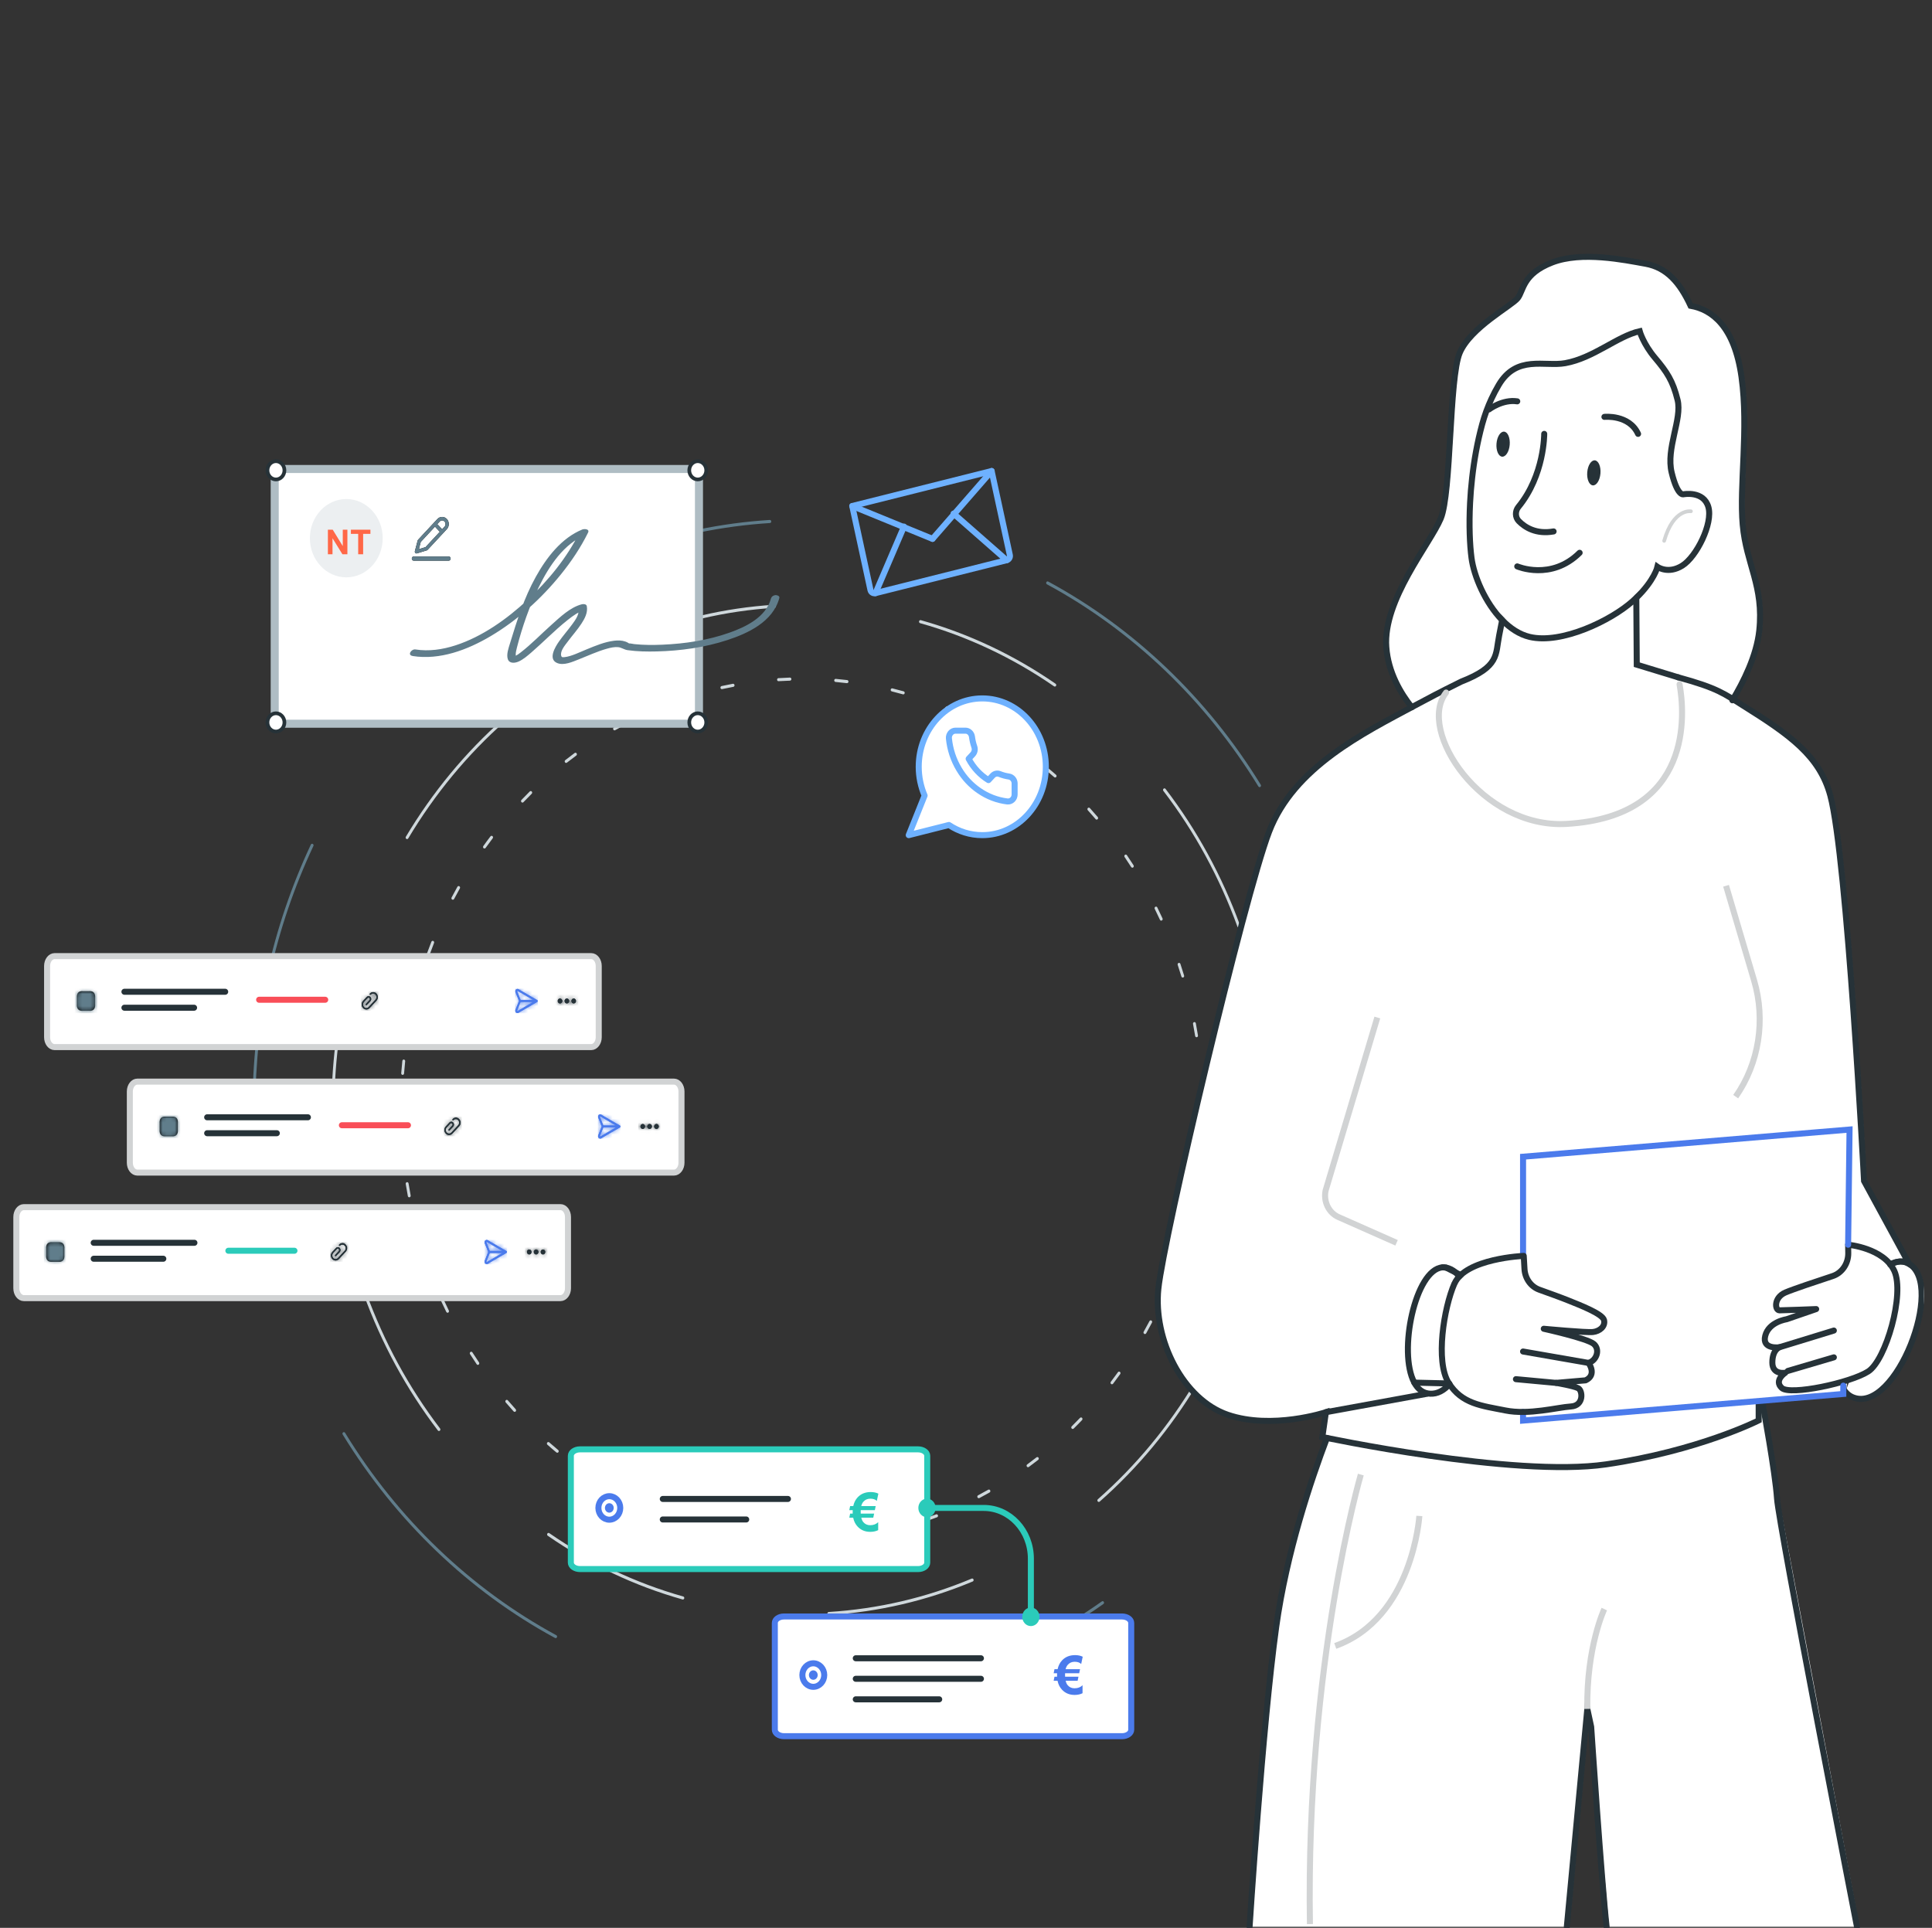 <?xml version="1.0" encoding="UTF-8"?>
<svg xmlns="http://www.w3.org/2000/svg" width="481" height="480" viewBox="0 0 481 480" fill="none">
  <rect x="0" y="0" width="481" height="480" fill="#333333" stroke="none"/>
  <g clip-path="url(#clip0_763_2942)">
    <path d="M202.52 383.979C202.327 383.979 202.17 383.817 202.162 383.602C202.162 383.387 202.313 383.21 202.513 383.21C203.441 383.179 204.37 383.141 205.306 383.079L205.37 383.464L205.356 383.848C204.406 383.909 203.47 383.948 202.534 383.979H202.527H202.52ZM191.14 383.64C191.14 383.64 191.119 383.64 191.112 383.64C190.161 383.556 189.211 383.456 188.268 383.341C188.076 383.318 187.933 383.126 187.954 382.918C187.976 382.703 188.154 382.557 188.347 382.58C189.283 382.695 190.226 382.795 191.169 382.88C191.369 382.895 191.512 383.079 191.497 383.295C191.483 383.494 191.326 383.648 191.14 383.648V383.64ZM216.671 382.457C216.499 382.457 216.349 382.326 216.321 382.134C216.285 381.927 216.421 381.727 216.614 381.689C217.55 381.512 218.478 381.327 219.407 381.128C219.593 381.089 219.785 381.22 219.828 381.427C219.864 381.635 219.743 381.835 219.55 381.881C218.621 382.08 217.678 382.273 216.742 382.449C216.721 382.449 216.699 382.449 216.678 382.449L216.671 382.457ZM177.082 381.266C177.082 381.266 177.025 381.266 177.003 381.258C176.067 381.028 175.139 380.782 174.217 380.521C174.024 380.467 173.91 380.259 173.96 380.052C174.01 379.844 174.203 379.721 174.396 379.775C175.31 380.036 176.232 380.275 177.16 380.513C177.353 380.559 177.475 380.766 177.425 380.974C177.389 381.151 177.239 381.274 177.075 381.274L177.082 381.266ZM230.486 378.784C230.336 378.784 230.194 378.684 230.144 378.515C230.086 378.315 230.186 378.1 230.372 378.031C231.272 377.716 232.172 377.385 233.058 377.047C233.244 376.978 233.451 377.078 233.515 377.278C233.58 377.477 233.487 377.7 233.301 377.769C232.408 378.115 231.501 378.446 230.594 378.761C230.558 378.776 230.522 378.776 230.486 378.776V378.784ZM163.473 376.747C163.431 376.747 163.388 376.74 163.345 376.724C162.452 376.348 161.566 375.964 160.695 375.564C160.516 375.479 160.43 375.257 160.509 375.064C160.587 374.872 160.795 374.78 160.98 374.857C161.852 375.257 162.73 375.641 163.616 376.01C163.802 376.087 163.888 376.309 163.816 376.509C163.759 376.663 163.623 376.755 163.481 376.755L163.473 376.747ZM243.673 373.028C243.545 373.028 243.416 372.951 243.352 372.813C243.266 372.621 243.338 372.39 243.516 372.298C244.366 371.852 245.202 371.391 246.038 370.915C246.209 370.815 246.431 370.884 246.524 371.076C246.616 371.261 246.552 371.499 246.374 371.599C245.538 372.075 244.688 372.544 243.838 372.99C243.788 373.013 243.73 373.028 243.68 373.028H243.673ZM150.615 370.177C150.558 370.177 150.494 370.162 150.437 370.131C149.608 369.624 148.779 369.109 147.965 368.579C147.793 368.471 147.743 368.233 147.843 368.049C147.943 367.864 148.165 367.81 148.336 367.918C149.144 368.448 149.965 368.955 150.787 369.462C150.958 369.57 151.022 369.801 150.922 369.985C150.858 370.108 150.737 370.177 150.608 370.177H150.615ZM255.939 365.313C255.824 365.313 255.71 365.251 255.646 365.144C255.531 364.967 255.574 364.729 255.739 364.614C256.517 364.037 257.289 363.453 258.053 362.854C258.21 362.731 258.439 362.769 258.553 362.938C258.667 363.107 258.632 363.353 258.475 363.476C257.703 364.076 256.932 364.667 256.146 365.244C256.082 365.29 256.017 365.313 255.946 365.313H255.939ZM138.75 361.709C138.671 361.709 138.6 361.686 138.528 361.632C137.771 361.01 137.028 360.372 136.292 359.718C136.142 359.588 136.114 359.342 136.242 359.181C136.364 359.019 136.592 358.996 136.742 359.127C137.478 359.772 138.214 360.402 138.964 361.025C139.121 361.156 139.15 361.394 139.028 361.563C138.957 361.663 138.85 361.709 138.743 361.709H138.75ZM267.068 355.792C266.975 355.792 266.875 355.753 266.804 355.669C266.668 355.515 266.682 355.269 266.825 355.123C267.518 354.432 268.211 353.74 268.89 353.025C269.033 352.879 269.254 352.879 269.397 353.025C269.533 353.179 269.533 353.417 269.397 353.571C268.711 354.286 268.025 354.993 267.318 355.684C267.247 355.753 267.161 355.784 267.075 355.784L267.068 355.792ZM128.127 351.527C128.035 351.527 127.942 351.488 127.87 351.412C127.206 350.674 126.549 349.936 125.906 349.183C125.77 349.029 125.784 348.783 125.927 348.637C126.077 348.491 126.299 348.507 126.434 348.66C127.077 349.406 127.727 350.151 128.385 350.874C128.52 351.027 128.52 351.266 128.385 351.419C128.313 351.488 128.227 351.527 128.135 351.527H128.127ZM276.84 344.664C276.762 344.664 276.683 344.634 276.612 344.58C276.462 344.442 276.433 344.203 276.562 344.042C277.162 343.251 277.748 342.459 278.326 341.652C278.448 341.483 278.676 341.452 278.826 341.583C278.984 341.714 279.012 341.952 278.891 342.121C278.305 342.935 277.712 343.735 277.112 344.526C277.041 344.618 276.94 344.664 276.833 344.664H276.84ZM118.962 339.831C118.855 339.831 118.741 339.777 118.677 339.67C118.119 338.84 117.569 338.01 117.026 337.164C116.912 336.988 116.955 336.749 117.119 336.626C117.284 336.504 117.505 336.55 117.619 336.726C118.155 337.564 118.698 338.394 119.255 339.216C119.369 339.385 119.334 339.631 119.177 339.754C119.112 339.8 119.041 339.831 118.969 339.831H118.962ZM285.048 332.154C284.984 332.154 284.92 332.139 284.863 332.1C284.691 331.993 284.641 331.754 284.741 331.57C285.234 330.702 285.713 329.818 286.177 328.934C286.277 328.75 286.491 328.688 286.663 328.788C286.834 328.896 286.899 329.126 286.799 329.311C286.327 330.202 285.848 331.086 285.356 331.97C285.291 332.093 285.17 332.154 285.048 332.154ZM111.426 326.852C111.297 326.852 111.176 326.775 111.112 326.644C110.669 325.745 110.233 324.831 109.811 323.916C109.726 323.724 109.797 323.494 109.976 323.401C110.154 323.309 110.369 323.386 110.454 323.578C110.876 324.493 111.304 325.392 111.74 326.291C111.833 326.475 111.769 326.713 111.59 326.813C111.54 326.844 111.483 326.859 111.426 326.859V326.852ZM291.528 318.522C291.478 318.522 291.435 318.514 291.385 318.491C291.206 318.406 291.12 318.184 291.199 317.984C291.57 317.046 291.928 316.101 292.27 315.148C292.342 314.948 292.549 314.849 292.735 314.933C292.921 315.01 293.006 315.233 292.935 315.433C292.585 316.393 292.228 317.346 291.856 318.284C291.799 318.43 291.663 318.514 291.528 318.514V318.522ZM105.697 312.858C105.547 312.858 105.411 312.758 105.361 312.605C105.04 311.644 104.732 310.668 104.44 309.692C104.382 309.492 104.482 309.277 104.668 309.208C104.854 309.147 105.054 309.254 105.118 309.454C105.411 310.422 105.718 311.383 106.033 312.343C106.097 312.543 106.004 312.766 105.818 312.835C105.775 312.851 105.74 312.858 105.697 312.858ZM296.128 304.029C296.128 304.029 296.071 304.029 296.035 304.013C295.842 303.96 295.728 303.752 295.778 303.545C296.021 302.561 296.249 301.57 296.464 300.571C296.507 300.363 296.699 300.233 296.892 300.286C297.085 300.332 297.207 300.54 297.157 300.747C296.942 301.754 296.714 302.753 296.471 303.744C296.428 303.913 296.285 304.029 296.128 304.029ZM101.889 298.112C101.725 298.112 101.575 297.989 101.539 297.804C101.354 296.805 101.175 295.799 101.011 294.784C100.975 294.577 101.111 294.377 101.304 294.339C101.496 294.3 101.682 294.446 101.718 294.654C101.882 295.66 102.054 296.659 102.239 297.651C102.275 297.858 102.154 298.058 101.961 298.104C101.939 298.104 101.911 298.104 101.889 298.104V298.112ZM298.742 288.975C298.742 288.975 298.714 288.975 298.7 288.975C298.507 288.952 298.364 288.76 298.385 288.552C298.492 287.545 298.585 286.531 298.664 285.517C298.678 285.301 298.857 285.148 299.05 285.163C299.25 285.179 299.392 285.371 299.378 285.578C299.3 286.6 299.207 287.622 299.092 288.637C299.071 288.829 298.914 288.975 298.735 288.975H298.742ZM100.068 282.927C99.882 282.927 99.725 282.773 99.711 282.566V282.458C99.653 281.467 99.611 280.476 99.582 279.492C99.582 279.277 99.732 279.1 99.925 279.092H99.939C100.132 279.092 100.289 279.254 100.296 279.461C100.325 280.445 100.361 281.429 100.418 282.412V282.504C100.439 282.719 100.289 282.896 100.089 282.912C100.082 282.912 100.075 282.912 100.061 282.912L100.068 282.927ZM299.342 273.682C299.15 273.682 298.992 273.521 298.985 273.306C298.957 272.292 298.921 271.277 298.864 270.255V270.055C298.842 269.84 298.992 269.663 299.192 269.648C299.414 269.648 299.557 269.802 299.571 270.009V270.209C299.635 271.239 299.678 272.261 299.707 273.283C299.707 273.498 299.557 273.675 299.357 273.675H299.35L299.342 273.682ZM100.246 267.627C100.246 267.627 100.225 267.627 100.218 267.627C100.018 267.612 99.875 267.427 99.889 267.212C99.968 266.19 100.061 265.168 100.168 264.154C100.189 263.938 100.368 263.785 100.561 263.816C100.754 263.839 100.896 264.031 100.875 264.238C100.768 265.245 100.675 266.259 100.596 267.274C100.582 267.473 100.425 267.627 100.239 267.627H100.246ZM297.899 258.252C297.728 258.252 297.578 258.121 297.549 257.937C297.385 256.93 297.214 255.931 297.021 254.94C296.985 254.732 297.107 254.533 297.299 254.487C297.492 254.44 297.685 254.579 297.721 254.786C297.907 255.785 298.085 256.792 298.25 257.806C298.285 258.014 298.157 258.214 297.957 258.252C297.935 258.252 297.914 258.252 297.892 258.252H297.899ZM102.447 252.504C102.447 252.504 102.397 252.504 102.368 252.496C102.175 252.45 102.054 252.243 102.097 252.035C102.311 251.028 102.539 250.029 102.782 249.038C102.832 248.831 103.025 248.708 103.218 248.762C103.411 248.815 103.525 249.023 103.475 249.23C103.239 250.214 103.011 251.205 102.797 252.204C102.761 252.381 102.611 252.504 102.447 252.504ZM294.471 243.398C294.321 243.398 294.178 243.298 294.128 243.136C293.835 242.168 293.528 241.208 293.206 240.247C293.142 240.047 293.235 239.824 293.421 239.755C293.606 239.686 293.813 239.786 293.878 239.986C294.199 240.946 294.506 241.922 294.799 242.898C294.856 243.098 294.756 243.313 294.571 243.382C294.535 243.398 294.499 243.398 294.456 243.398H294.471ZM106.647 237.865C106.604 237.865 106.561 237.857 106.518 237.842C106.333 237.765 106.247 237.542 106.318 237.342C106.668 236.382 107.026 235.429 107.397 234.484C107.476 234.292 107.683 234.199 107.868 234.276C108.047 234.361 108.133 234.584 108.061 234.783C107.69 235.721 107.333 236.666 106.99 237.619C106.933 237.773 106.797 237.865 106.654 237.865H106.647ZM289.106 229.227C288.977 229.227 288.849 229.151 288.784 229.012C288.363 228.106 287.934 227.199 287.491 226.3C287.399 226.115 287.463 225.877 287.641 225.777C287.82 225.677 288.034 225.746 288.127 225.938C288.57 226.838 289.006 227.752 289.427 228.666C289.513 228.859 289.442 229.089 289.263 229.181C289.213 229.212 289.156 229.22 289.106 229.22V229.227ZM112.747 224.025C112.69 224.025 112.626 224.01 112.569 223.979C112.397 223.871 112.333 223.641 112.433 223.456C112.905 222.565 113.383 221.674 113.876 220.798C113.976 220.613 114.198 220.559 114.369 220.667C114.54 220.774 114.59 221.013 114.49 221.197C114.005 222.065 113.526 222.949 113.055 223.833C112.99 223.956 112.869 224.025 112.74 224.025H112.747ZM281.912 216.041C281.798 216.041 281.691 215.979 281.619 215.872C281.084 215.034 280.541 214.204 279.984 213.382C279.869 213.213 279.905 212.967 280.062 212.844C280.219 212.721 280.448 212.76 280.562 212.929C281.127 213.759 281.669 214.588 282.212 215.434C282.327 215.61 282.284 215.849 282.12 215.972C282.055 216.018 281.991 216.041 281.92 216.041H281.912ZM120.612 211.261C120.534 211.261 120.462 211.238 120.398 211.184C120.241 211.054 120.212 210.815 120.334 210.646C120.912 209.832 121.505 209.033 122.113 208.241C122.234 208.08 122.463 208.057 122.613 208.187C122.763 208.318 122.791 208.564 122.663 208.725C122.063 209.509 121.477 210.308 120.898 211.115C120.827 211.215 120.72 211.261 120.612 211.261ZM273.04 204.076C272.947 204.076 272.847 204.038 272.776 203.953C272.133 203.208 271.483 202.47 270.826 201.74C270.69 201.586 270.69 201.348 270.826 201.194C270.969 201.048 271.19 201.048 271.333 201.194C271.997 201.924 272.654 202.67 273.297 203.423C273.433 203.577 273.419 203.822 273.276 203.968C273.204 204.038 273.119 204.068 273.033 204.068L273.04 204.076ZM130.078 199.834C129.985 199.834 129.892 199.796 129.82 199.719C129.685 199.565 129.685 199.327 129.82 199.173C130.499 198.459 131.192 197.752 131.892 197.06C132.042 196.914 132.263 196.929 132.399 197.083C132.535 197.237 132.521 197.483 132.378 197.629C131.685 198.32 130.992 199.02 130.32 199.727C130.249 199.796 130.163 199.834 130.07 199.834H130.078ZM262.689 193.587C262.611 193.587 262.532 193.556 262.461 193.502C261.725 192.857 260.989 192.226 260.239 191.604C260.082 191.473 260.053 191.235 260.175 191.066C260.296 190.897 260.518 190.866 260.675 190.997C261.432 191.619 262.175 192.257 262.918 192.91C263.068 193.041 263.096 193.287 262.968 193.448C262.896 193.541 262.796 193.587 262.689 193.587ZM140.943 189.96C140.836 189.96 140.721 189.906 140.657 189.798C140.543 189.629 140.578 189.383 140.736 189.26C141.507 188.661 142.279 188.069 143.064 187.485C143.229 187.362 143.45 187.408 143.564 187.585C143.679 187.762 143.636 188 143.472 188.115C142.693 188.692 141.921 189.276 141.157 189.875C141.093 189.921 141.021 189.952 140.95 189.952L140.943 189.96ZM251.053 184.772C250.988 184.772 250.924 184.757 250.867 184.719C250.052 184.196 249.238 183.681 248.409 183.182C248.238 183.074 248.174 182.844 248.274 182.659C248.374 182.475 248.588 182.406 248.759 182.513C249.588 183.02 250.417 183.535 251.231 184.065C251.403 184.173 251.453 184.411 251.353 184.596C251.288 184.719 251.167 184.78 251.045 184.78L251.053 184.772ZM153.001 181.852C152.872 181.852 152.751 181.775 152.687 181.645C152.594 181.46 152.658 181.222 152.837 181.122C153.673 180.646 154.523 180.177 155.373 179.724C155.551 179.632 155.766 179.708 155.851 179.9C155.937 180.093 155.866 180.323 155.687 180.415C154.837 180.861 154.001 181.33 153.165 181.799C153.108 181.829 153.051 181.845 153.001 181.845V181.852ZM238.366 177.826C238.316 177.826 238.273 177.818 238.23 177.795C237.358 177.395 236.48 177.019 235.594 176.65C235.408 176.573 235.315 176.35 235.387 176.15C235.458 175.951 235.665 175.858 235.851 175.928C236.744 176.296 237.63 176.688 238.509 177.088C238.687 177.172 238.773 177.395 238.701 177.587C238.644 177.733 238.509 177.826 238.373 177.826H238.366ZM166.009 175.682C165.859 175.682 165.724 175.582 165.674 175.428C165.609 175.228 165.702 175.005 165.888 174.936C166.781 174.59 167.688 174.26 168.595 173.945C168.781 173.883 168.981 173.991 169.045 174.191C169.102 174.391 169.002 174.606 168.817 174.675C167.917 174.99 167.024 175.32 166.131 175.659C166.088 175.674 166.052 175.682 166.009 175.682ZM224.886 172.892C224.886 172.892 224.829 172.892 224.793 172.877C223.872 172.616 222.95 172.377 222.029 172.147C221.836 172.101 221.714 171.893 221.757 171.686C221.8 171.478 221.993 171.348 222.186 171.394C223.121 171.624 224.05 171.87 224.972 172.131C225.165 172.185 225.279 172.393 225.229 172.6C225.186 172.769 225.043 172.884 224.886 172.884V172.892ZM179.718 171.578C179.553 171.578 179.403 171.455 179.368 171.271C179.332 171.063 179.453 170.863 179.646 170.817C180.575 170.618 181.518 170.425 182.454 170.249C182.639 170.21 182.832 170.356 182.868 170.564C182.904 170.771 182.775 170.971 182.575 171.009C181.639 171.186 180.711 171.371 179.789 171.57C179.768 171.57 179.739 171.57 179.718 171.57V171.578ZM210.885 170.095C210.885 170.095 210.856 170.095 210.842 170.095C209.906 169.98 208.963 169.88 208.02 169.795C207.827 169.78 207.677 169.596 207.692 169.38C207.706 169.165 207.892 169.011 208.077 169.027C209.027 169.111 209.977 169.211 210.92 169.327C211.113 169.35 211.256 169.542 211.235 169.749C211.213 169.949 211.056 170.087 210.878 170.087L210.885 170.095ZM193.826 169.611C193.64 169.611 193.483 169.457 193.469 169.25C193.455 169.035 193.605 168.858 193.805 168.842H193.947C194.855 168.781 195.762 168.735 196.662 168.704C196.862 168.712 197.026 168.865 197.026 169.073C197.026 169.288 196.876 169.465 196.676 169.473C195.783 169.503 194.883 169.542 193.976 169.596H193.84C193.84 169.596 193.826 169.603 193.819 169.603L193.826 169.611Z" fill="#CFD8DC"></path>
    <path d="M206.35 402.122C206.164 402.122 206.007 401.96 205.992 401.761C205.978 401.545 206.128 401.369 206.328 401.353C218.594 400.593 230.566 397.803 241.91 393.046C242.096 392.969 242.303 393.069 242.374 393.262C242.446 393.461 242.353 393.684 242.174 393.761C230.759 398.541 218.715 401.353 206.378 402.114C206.378 402.114 206.364 402.114 206.357 402.114L206.35 402.122ZM170.004 398.249C170.004 398.249 169.946 398.249 169.911 398.233C158.031 394.883 146.744 389.542 136.372 382.373C136.208 382.257 136.158 382.019 136.265 381.842C136.372 381.666 136.593 381.612 136.758 381.727C147.066 388.858 158.281 394.168 170.096 397.496C170.289 397.549 170.404 397.757 170.354 397.964C170.311 398.133 170.168 398.249 170.011 398.249H170.004ZM273.563 373.958C273.463 373.958 273.355 373.912 273.284 373.82C273.163 373.658 273.184 373.412 273.334 373.282C282.792 364.944 290.95 355.108 297.565 344.042C297.672 343.865 297.893 343.812 298.058 343.927C298.222 344.042 298.272 344.28 298.165 344.457C291.507 355.584 283.299 365.482 273.784 373.873C273.72 373.935 273.634 373.958 273.556 373.958H273.563ZM109.291 356.299C109.191 356.299 109.084 356.253 109.012 356.161C101.19 345.902 94.961 334.459 90.504 322.149C90.432 321.949 90.525 321.726 90.704 321.649C90.889 321.573 91.097 321.672 91.168 321.865C95.604 334.098 101.79 345.471 109.563 355.669C109.684 355.83 109.663 356.076 109.513 356.207C109.448 356.268 109.362 356.291 109.284 356.291L109.291 356.299ZM312.595 308.67C312.595 308.67 312.538 308.67 312.502 308.655C312.309 308.601 312.195 308.394 312.245 308.186C314.766 297.866 316.045 287.184 316.045 276.449C316.045 274.044 315.981 271.608 315.852 269.21L315.838 268.957C315.824 268.741 315.974 268.565 316.174 268.549C316.359 268.534 316.538 268.695 316.552 268.91L316.566 269.172C316.695 271.585 316.759 274.036 316.759 276.449C316.759 287.246 315.473 297.989 312.938 308.378C312.895 308.547 312.752 308.662 312.595 308.662V308.67ZM83.082 284.003C82.896 284.003 82.732 283.841 82.724 283.642V283.519C82.589 281.098 82.524 278.647 82.524 276.226C82.524 265.468 83.803 254.763 86.318 244.42C86.368 244.212 86.561 244.089 86.753 244.143C86.946 244.197 87.061 244.404 87.01 244.612C84.51 254.894 83.239 265.529 83.239 276.226C83.239 278.631 83.303 281.067 83.432 283.465V283.596C83.446 283.811 83.296 283.987 83.103 284.003C83.103 284.003 83.089 284.003 83.082 284.003ZM308.401 230.941C308.259 230.941 308.123 230.849 308.066 230.695C303.622 218.469 297.422 207.096 289.635 196.914C289.514 196.753 289.535 196.507 289.686 196.376C289.836 196.238 290.064 196.261 290.186 196.43C298.015 206.681 304.251 218.116 308.73 230.419C308.801 230.618 308.709 230.841 308.53 230.918C308.487 230.933 308.444 230.941 308.401 230.941ZM101.348 208.925C101.283 208.925 101.212 208.902 101.155 208.863C100.99 208.748 100.94 208.51 101.047 208.333C107.698 197.198 115.892 187.293 125.4 178.894C125.55 178.755 125.778 178.786 125.9 178.948C126.021 179.109 126 179.355 125.85 179.486C116.399 187.831 108.255 197.682 101.64 208.748C101.569 208.863 101.455 208.925 101.34 208.925H101.348ZM262.619 170.948C262.555 170.948 262.483 170.925 262.426 170.887C252.111 163.763 240.888 158.476 229.073 155.156C228.88 155.102 228.766 154.895 228.816 154.688C228.866 154.48 229.059 154.357 229.252 154.411C241.138 157.746 252.425 163.071 262.805 170.241C262.969 170.356 263.019 170.595 262.912 170.771C262.84 170.887 262.726 170.948 262.612 170.948H262.619ZM157.138 159.706C156.995 159.706 156.86 159.613 156.802 159.46C156.731 159.26 156.824 159.037 157.002 158.96C168.411 154.165 180.454 151.345 192.791 150.569C192.991 150.561 193.156 150.715 193.17 150.93C193.184 151.145 193.034 151.322 192.834 151.337C180.569 152.106 168.596 154.918 157.26 159.682C157.217 159.698 157.174 159.706 157.131 159.706H157.138Z" fill="#CFD8DC"></path>
    <path d="M207.478 423.239C207.292 423.239 207.135 423.078 207.12 422.878C207.106 422.663 207.256 422.486 207.456 422.47C231.33 420.995 254.453 412.78 274.319 398.725C274.484 398.61 274.705 398.656 274.812 398.833C274.919 399.01 274.876 399.248 274.712 399.363C254.739 413.495 231.501 421.748 207.499 423.231C207.499 423.231 207.485 423.231 207.478 423.231V423.239ZM138.336 407.862C138.279 407.862 138.229 407.847 138.179 407.824C116.777 396.22 98.497 378.699 85.317 357.167C85.21 356.991 85.253 356.752 85.417 356.637C85.581 356.522 85.803 356.568 85.91 356.745C99.025 378.169 117.205 395.59 138.5 407.14C138.679 407.232 138.75 407.463 138.657 407.655C138.593 407.785 138.472 407.87 138.336 407.87V407.862ZM321.509 342.736C321.452 342.736 321.402 342.72 321.345 342.697C321.166 342.605 321.095 342.367 321.188 342.182C330.824 321.649 335.71 299.541 335.71 276.472C335.71 273.667 335.632 270.824 335.489 268.011L335.475 267.704C335.46 267.489 335.61 267.312 335.81 267.297C335.996 267.281 336.175 267.443 336.189 267.658L336.203 267.965C336.353 270.793 336.432 273.659 336.432 276.472C336.432 299.334 331.381 322.172 321.831 342.528C321.766 342.659 321.645 342.736 321.509 342.736ZM63.444 285.232C63.258 285.232 63.101 285.071 63.086 284.871V284.71C62.929 281.89 62.851 279.023 62.851 276.211C62.851 253.08 67.737 230.903 77.388 210.293C77.473 210.101 77.688 210.024 77.866 210.124C78.045 210.216 78.116 210.447 78.023 210.639C68.43 231.141 63.565 253.203 63.565 276.211C63.565 279.016 63.644 281.859 63.786 284.671V284.825C63.808 285.04 63.658 285.217 63.458 285.232C63.458 285.232 63.444 285.232 63.436 285.232H63.444ZM313.594 195.984C313.48 195.984 313.366 195.923 313.294 195.815C300.157 174.406 281.956 157.001 260.654 145.482C260.475 145.389 260.404 145.159 260.497 144.967C260.582 144.775 260.797 144.698 260.975 144.798C282.391 156.378 300.686 173.876 313.887 195.393C313.994 195.569 313.951 195.808 313.787 195.923C313.73 195.969 313.658 195.984 313.587 195.984H313.594ZM124.649 154.104C124.535 154.104 124.42 154.042 124.349 153.934C124.242 153.758 124.285 153.52 124.449 153.404C144.408 139.249 167.638 130.973 191.641 129.459C191.841 129.452 192.005 129.605 192.019 129.82C192.033 130.036 191.883 130.212 191.683 130.228C167.81 131.734 144.694 139.972 124.842 154.05C124.785 154.096 124.713 154.111 124.642 154.111L124.649 154.104Z" fill="#607D8B"></path>
    <path d="M13.602 238.057H147.186C148.221 238.057 149.064 239.156 149.064 240.516V258.252C149.064 259.604 148.221 260.711 147.186 260.711H13.602C12.567 260.711 11.724 259.612 11.724 258.252V240.516C11.724 239.163 12.567 238.057 13.602 238.057Z" fill="white" stroke="#D1D3D4" stroke-width="1.5"></path>
    <path d="M142.835 249.837C142.52 249.837 142.263 249.56 142.263 249.222C142.263 248.884 142.52 248.607 142.835 248.607C143.149 248.607 143.406 248.884 143.406 249.222C143.406 249.56 143.149 249.837 142.835 249.837ZM142.835 248.922C142.678 248.922 142.549 249.061 142.549 249.23C142.549 249.399 142.678 249.537 142.835 249.537C142.992 249.537 143.12 249.399 143.12 249.23C143.12 249.061 142.992 248.922 142.835 248.922ZM141.127 249.837C140.813 249.837 140.556 249.56 140.556 249.222C140.556 248.884 140.813 248.607 141.127 248.607C141.442 248.607 141.699 248.884 141.699 249.222C141.699 249.56 141.442 249.837 141.127 249.837ZM141.127 248.922C140.97 248.922 140.842 249.061 140.842 249.23C140.842 249.399 140.97 249.537 141.127 249.537C141.285 249.537 141.413 249.399 141.413 249.23C141.413 249.061 141.285 248.922 141.127 248.922ZM139.42 249.837C139.106 249.837 138.849 249.56 138.849 249.222C138.849 248.884 139.106 248.607 139.42 248.607C139.734 248.607 139.992 248.884 139.992 249.222C139.992 249.56 139.734 249.837 139.42 249.837ZM139.42 248.922C139.263 248.922 139.134 249.061 139.134 249.23C139.134 249.399 139.263 249.537 139.42 249.537C139.577 249.537 139.706 249.399 139.706 249.23C139.706 249.061 139.577 248.922 139.42 248.922Z" fill="#263238"></path>
    <path d="M142.835 249.837C142.52 249.837 142.263 249.56 142.263 249.222C142.263 248.884 142.52 248.607 142.835 248.607C143.149 248.607 143.406 248.884 143.406 249.222C143.406 249.56 143.149 249.837 142.835 249.837ZM141.127 249.837C140.813 249.837 140.556 249.56 140.556 249.222C140.556 248.884 140.813 248.607 141.127 248.607C141.442 248.607 141.699 248.884 141.699 249.222C141.699 249.56 141.442 249.837 141.127 249.837ZM139.42 249.837C139.106 249.837 138.849 249.56 138.849 249.222C138.849 248.884 139.106 248.607 139.42 248.607C139.734 248.607 139.992 248.884 139.992 249.222C139.992 249.56 139.734 249.837 139.42 249.837Z" fill="#263238"></path>
    <mask id="mask0_763_2942" style="mask-type:luminance" maskUnits="userSpaceOnUse" x="138" y="248" width="6" height="2">
      <path d="M142.835 249.837C142.52 249.837 142.263 249.56 142.263 249.222C142.263 248.884 142.52 248.607 142.835 248.607C143.149 248.607 143.406 248.884 143.406 249.222C143.406 249.56 143.149 249.837 142.835 249.837ZM141.127 249.837C140.813 249.837 140.556 249.56 140.556 249.222C140.556 248.884 140.813 248.607 141.127 248.607C141.442 248.607 141.699 248.884 141.699 249.222C141.699 249.56 141.442 249.837 141.127 249.837ZM139.42 249.837C139.106 249.837 138.849 249.56 138.849 249.222C138.849 248.884 139.106 248.607 139.42 248.607C139.734 248.607 139.992 248.884 139.992 249.222C139.992 249.56 139.734 249.837 139.42 249.837Z" fill="white"></path>
    </mask>
    <g mask="url(#mask0_763_2942)">
      <path d="M143.979 246.164H138.286V252.289H143.979V246.164Z" fill="#263238"></path>
    </g>
    <path d="M128.384 251.965C128.284 251.804 128.263 251.604 128.334 251.428L129.206 249.222L128.334 247.017C128.27 246.84 128.291 246.64 128.384 246.486C128.491 246.325 128.663 246.225 128.841 246.225C128.934 246.225 129.027 246.248 129.106 246.302L133.742 249.007C133.742 249.007 133.763 249.022 133.77 249.03C133.827 249.076 133.863 249.145 133.863 249.222V249.237C133.863 249.314 133.827 249.383 133.77 249.43C133.763 249.437 133.749 249.445 133.742 249.453L129.106 252.158C129.027 252.204 128.934 252.234 128.841 252.234C128.656 252.234 128.484 252.134 128.384 251.973V251.965ZM128.756 251.612C128.756 251.612 128.756 251.666 128.763 251.689C128.784 251.72 128.813 251.735 128.841 251.735C128.856 251.735 128.877 251.735 128.891 251.72L132.742 249.468H129.598L128.756 251.612ZM132.742 248.976L128.891 246.725C128.891 246.725 128.863 246.709 128.841 246.709C128.806 246.709 128.777 246.725 128.763 246.755C128.748 246.778 128.748 246.801 128.756 246.824L129.606 248.976H132.749H132.742Z" fill="#4B7BEC"></path>
    <path d="M128.384 251.965C128.284 251.804 128.263 251.604 128.334 251.428L129.206 249.222L128.334 247.017C128.27 246.84 128.291 246.64 128.384 246.486C128.491 246.325 128.663 246.225 128.841 246.225C128.934 246.225 129.027 246.248 129.106 246.302L133.742 249.007C133.742 249.007 133.763 249.022 133.77 249.03C133.827 249.076 133.863 249.145 133.863 249.222V249.237C133.863 249.314 133.827 249.383 133.77 249.43C133.763 249.437 133.749 249.445 133.742 249.453L129.106 252.158C129.027 252.204 128.934 252.234 128.841 252.234C128.656 252.234 128.484 252.134 128.384 251.973V251.965ZM128.756 251.612C128.756 251.612 128.756 251.666 128.763 251.689C128.784 251.72 128.813 251.735 128.841 251.735C128.856 251.735 128.877 251.735 128.891 251.72L132.742 249.468H129.598L128.756 251.612ZM132.742 248.976L128.891 246.725C128.891 246.725 128.863 246.709 128.841 246.709C128.806 246.709 128.777 246.725 128.763 246.755C128.748 246.778 128.748 246.801 128.756 246.824L129.606 248.976H132.749H132.742Z" fill="#4B7BEC"></path>
    <mask id="mask1_763_2942" style="mask-type:luminance" maskUnits="userSpaceOnUse" x="128" y="246" width="6" height="7">
      <path d="M128.385 251.965C128.285 251.804 128.264 251.604 128.335 251.428L129.207 249.222L128.335 247.017C128.271 246.84 128.292 246.64 128.385 246.486C128.492 246.325 128.664 246.225 128.842 246.225C128.935 246.225 129.028 246.248 129.107 246.302L133.743 249.007C133.743 249.007 133.764 249.022 133.771 249.03C133.828 249.076 133.864 249.145 133.864 249.222V249.237C133.864 249.314 133.828 249.383 133.771 249.43C133.764 249.437 133.75 249.445 133.743 249.453L129.107 252.158C129.028 252.204 128.935 252.234 128.842 252.234C128.656 252.234 128.485 252.134 128.385 251.973V251.965ZM128.756 251.612C128.756 251.612 128.756 251.666 128.764 251.689C128.785 251.72 128.814 251.735 128.842 251.735C128.857 251.735 128.878 251.735 128.892 251.72L132.743 249.468H129.599L128.756 251.612ZM132.743 248.976L128.892 246.725C128.892 246.725 128.864 246.709 128.842 246.709C128.806 246.709 128.778 246.725 128.764 246.755C128.749 246.778 128.749 246.801 128.756 246.824L129.607 248.976H132.75H132.743Z" fill="white"></path>
    </mask>
    <g mask="url(#mask1_763_2942)">
      <path d="M133.928 246.164H128.234V252.288H133.928V246.164Z" fill="#4B7BEC"></path>
    </g>
    <path d="M92.319 247.647C92.254 247.716 92.14 247.716 92.076 247.647C92.012 247.578 92.012 247.455 92.076 247.385C92.533 246.894 93.269 246.894 93.726 247.385C94.183 247.877 94.183 248.669 93.726 249.161L92.033 250.982C91.576 251.474 90.84 251.474 90.383 250.982C89.926 250.49 89.926 249.698 90.383 249.207L91.297 248.223C91.562 247.946 91.99 247.954 92.24 248.246C92.49 248.523 92.49 248.961 92.24 249.245L91.326 250.229C91.262 250.298 91.147 250.298 91.083 250.229C91.019 250.16 91.019 250.044 91.083 249.967L91.997 248.984C92.119 248.838 92.105 248.615 91.969 248.484C91.847 248.369 91.654 248.369 91.533 248.484L90.619 249.468C90.297 249.814 90.297 250.375 90.619 250.721C90.94 251.066 91.462 251.066 91.783 250.721L93.476 248.899C93.797 248.554 93.797 247.993 93.476 247.647C93.155 247.301 92.633 247.301 92.312 247.647H92.319Z" fill="#263238"></path>
    <path d="M92.319 247.647C92.254 247.716 92.14 247.716 92.076 247.647C92.012 247.578 92.012 247.455 92.076 247.385C92.533 246.894 93.269 246.894 93.726 247.385C94.183 247.877 94.183 248.669 93.726 249.161L92.033 250.982C91.576 251.474 90.84 251.474 90.383 250.982C89.926 250.49 89.926 249.698 90.383 249.207L91.297 248.223C91.562 247.946 91.99 247.954 92.24 248.246C92.49 248.523 92.49 248.961 92.24 249.245L91.326 250.229C91.262 250.298 91.147 250.298 91.083 250.229C91.019 250.16 91.019 250.044 91.083 249.967L91.997 248.984C92.119 248.838 92.105 248.615 91.969 248.484C91.847 248.369 91.654 248.369 91.533 248.484L90.619 249.468C90.297 249.814 90.297 250.375 90.619 250.721C90.94 251.066 91.462 251.066 91.783 250.721L93.476 248.899C93.797 248.554 93.797 247.993 93.476 247.647C93.155 247.301 92.633 247.301 92.312 247.647H92.319Z" fill="#263238"></path>
    <mask id="mask2_763_2942" style="mask-type:luminance" maskUnits="userSpaceOnUse" x="90" y="247" width="5" height="5">
      <path d="M92.321 247.647C92.257 247.716 92.142 247.716 92.078 247.647C92.014 247.578 92.014 247.455 92.078 247.385C92.535 246.894 93.271 246.894 93.728 247.385C94.185 247.877 94.185 248.669 93.728 249.161L92.035 250.982C91.578 251.474 90.842 251.474 90.385 250.982C89.928 250.49 89.928 249.698 90.385 249.207L91.299 248.223C91.564 247.946 91.992 247.954 92.242 248.246C92.492 248.523 92.492 248.961 92.242 249.245L91.328 250.229C91.263 250.298 91.149 250.298 91.085 250.229C91.021 250.16 91.021 250.044 91.085 249.967L91.999 248.984C92.121 248.838 92.106 248.615 91.971 248.484C91.849 248.369 91.656 248.369 91.535 248.484L90.621 249.468C90.299 249.814 90.299 250.375 90.621 250.721C90.942 251.066 91.464 251.066 91.785 250.721L93.478 248.899C93.799 248.554 93.799 247.993 93.478 247.647C93.157 247.301 92.635 247.301 92.314 247.647H92.321Z" fill="white"></path>
    </mask>
    <g mask="url(#mask2_763_2942)">
      <path d="M94.37 246.778H89.819V251.673H94.37V246.778Z" fill="#263238"></path>
    </g>
    <path d="M20.596 251.674C20.296 251.705 19.988 251.651 19.717 251.512C19.531 251.405 19.381 251.244 19.288 251.051C19.16 250.759 19.103 250.429 19.138 250.106V248.346C19.11 248.024 19.16 247.693 19.288 247.401C19.388 247.201 19.538 247.04 19.717 246.94C19.988 246.802 20.296 246.74 20.596 246.779H22.232C22.532 246.748 22.839 246.802 23.11 246.94C23.296 247.048 23.446 247.209 23.539 247.401C23.667 247.693 23.724 248.024 23.689 248.346V250.106C23.717 250.429 23.667 250.759 23.539 251.051C23.439 251.251 23.289 251.413 23.11 251.512C22.839 251.651 22.532 251.712 22.232 251.674H20.596Z" fill="black"></path>
    <mask id="mask3_763_2942" style="mask-type:luminance" maskUnits="userSpaceOnUse" x="19" y="246" width="5" height="6">
      <path d="M20.596 251.674C20.296 251.705 19.988 251.651 19.717 251.512C19.531 251.405 19.381 251.244 19.288 251.051C19.16 250.759 19.103 250.429 19.138 250.106V248.346C19.11 248.024 19.16 247.693 19.288 247.401C19.388 247.201 19.538 247.04 19.717 246.94C19.988 246.802 20.296 246.74 20.596 246.779H22.232C22.532 246.748 22.839 246.802 23.11 246.94C23.296 247.048 23.446 247.209 23.539 247.401C23.667 247.693 23.724 248.024 23.689 248.346V250.106C23.717 250.429 23.667 250.759 23.539 251.051C23.439 251.251 23.289 251.413 23.11 251.512C22.839 251.651 22.532 251.712 22.232 251.674H20.596Z" fill="white"></path>
    </mask>
    <g mask="url(#mask3_763_2942)">
      <path d="M24.26 246.164H18.566V252.289H24.26V246.164Z" fill="#607D8B"></path>
    </g>
    <path d="M30.977 246.932H56.065" stroke="#263238" stroke-width="1.5" stroke-miterlimit="10" stroke-linecap="round"></path>
    <path d="M30.977 250.905H48.321" stroke="#263238" stroke-width="1.5" stroke-miterlimit="10" stroke-linecap="round"></path>
    <path d="M64.514 248.923H80.965" stroke="#F94E58" stroke-width="1.5" stroke-miterlimit="10" stroke-linecap="round"></path>
    <path d="M34.204 269.302H167.787C168.823 269.302 169.666 270.401 169.666 271.761V289.497C169.666 290.849 168.823 291.956 167.787 291.956H34.204C33.168 291.956 32.325 290.857 32.325 289.497V271.761C32.325 270.408 33.168 269.302 34.204 269.302Z" fill="white" stroke="#D1D3D4" stroke-width="1.5"></path>
    <path d="M163.436 281.082C163.122 281.082 162.865 280.805 162.865 280.467C162.865 280.129 163.122 279.853 163.436 279.853C163.751 279.853 164.008 280.129 164.008 280.467C164.008 280.805 163.751 281.082 163.436 281.082ZM163.436 280.168C163.279 280.168 163.151 280.306 163.151 280.475C163.151 280.644 163.279 280.782 163.436 280.782C163.593 280.782 163.722 280.644 163.722 280.475C163.722 280.306 163.593 280.168 163.436 280.168ZM161.729 281.082C161.415 281.082 161.157 280.805 161.157 280.467C161.157 280.129 161.415 279.853 161.729 279.853C162.043 279.853 162.3 280.129 162.3 280.467C162.3 280.805 162.043 281.082 161.729 281.082ZM161.729 280.168C161.572 280.168 161.443 280.306 161.443 280.475C161.443 280.644 161.572 280.782 161.729 280.782C161.886 280.782 162.015 280.644 162.015 280.475C162.015 280.306 161.886 280.168 161.729 280.168ZM160.022 281.082C159.707 281.082 159.45 280.805 159.45 280.467C159.45 280.129 159.707 279.853 160.022 279.853C160.336 279.853 160.593 280.129 160.593 280.467C160.593 280.805 160.336 281.082 160.022 281.082ZM160.022 280.168C159.865 280.168 159.736 280.306 159.736 280.475C159.736 280.644 159.865 280.782 160.022 280.782C160.179 280.782 160.307 280.644 160.307 280.475C160.307 280.306 160.179 280.168 160.022 280.168Z" fill="#263238"></path>
    <path d="M163.435 281.082C163.121 281.082 162.864 280.805 162.864 280.467C162.864 280.129 163.121 279.853 163.435 279.853C163.75 279.853 164.007 280.129 164.007 280.467C164.007 280.805 163.75 281.082 163.435 281.082ZM161.728 281.082C161.414 281.082 161.157 280.805 161.157 280.467C161.157 280.129 161.414 279.853 161.728 279.853C162.042 279.853 162.299 280.129 162.299 280.467C162.299 280.805 162.042 281.082 161.728 281.082ZM160.021 281.082C159.706 281.082 159.449 280.805 159.449 280.467C159.449 280.129 159.706 279.853 160.021 279.853C160.335 279.853 160.592 280.129 160.592 280.467C160.592 280.805 160.335 281.082 160.021 281.082Z" fill="#263238"></path>
    <mask id="mask4_763_2942" style="mask-type:luminance" maskUnits="userSpaceOnUse" x="159" y="279" width="6" height="3">
      <path d="M163.433 281.082C163.119 281.082 162.862 280.805 162.862 280.467C162.862 280.129 163.119 279.853 163.433 279.853C163.748 279.853 164.005 280.129 164.005 280.467C164.005 280.805 163.748 281.082 163.433 281.082ZM161.726 281.082C161.412 281.082 161.155 280.805 161.155 280.467C161.155 280.129 161.412 279.853 161.726 279.853C162.04 279.853 162.298 280.129 162.298 280.467C162.298 280.805 162.04 281.082 161.726 281.082ZM160.019 281.082C159.704 281.082 159.447 280.805 159.447 280.467C159.447 280.129 159.704 279.853 160.019 279.853C160.333 279.853 160.59 280.129 160.59 280.467C160.59 280.805 160.333 281.082 160.019 281.082Z" fill="white"></path>
    </mask>
    <g mask="url(#mask4_763_2942)">
      <path d="M164.577 277.417H158.884V283.541H164.577V277.417Z" fill="#263238"></path>
    </g>
    <path d="M148.985 283.211C148.885 283.049 148.863 282.849 148.935 282.673L149.806 280.467L148.935 278.262C148.87 278.085 148.892 277.885 148.985 277.731C149.092 277.57 149.263 277.47 149.442 277.47C149.535 277.47 149.628 277.493 149.706 277.547L154.342 280.252C154.342 280.252 154.364 280.267 154.371 280.275C154.428 280.321 154.464 280.39 154.464 280.467V280.483C154.464 280.559 154.428 280.629 154.371 280.675C154.364 280.682 154.349 280.69 154.342 280.698L149.706 283.403C149.628 283.449 149.535 283.48 149.442 283.48C149.256 283.48 149.085 283.38 148.985 283.218V283.211ZM149.356 282.857C149.356 282.857 149.356 282.911 149.363 282.934C149.385 282.965 149.413 282.98 149.442 282.98C149.456 282.98 149.478 282.98 149.492 282.965L153.342 280.713H150.199L149.356 282.857ZM153.342 280.229L149.492 277.977C149.492 277.977 149.463 277.962 149.442 277.962C149.406 277.962 149.378 277.977 149.363 278.008C149.349 278.031 149.349 278.054 149.356 278.077L150.206 280.229H153.349H153.342Z" fill="#4B7BEC"></path>
    <path d="M148.985 283.211C148.885 283.049 148.863 282.849 148.935 282.673L149.806 280.467L148.935 278.262C148.87 278.085 148.892 277.885 148.985 277.731C149.092 277.57 149.263 277.47 149.442 277.47C149.535 277.47 149.628 277.493 149.706 277.547L154.342 280.252C154.342 280.252 154.364 280.267 154.371 280.275C154.428 280.321 154.464 280.39 154.464 280.467V280.483C154.464 280.559 154.428 280.629 154.371 280.675C154.364 280.682 154.349 280.69 154.342 280.698L149.706 283.403C149.628 283.449 149.535 283.48 149.442 283.48C149.256 283.48 149.085 283.38 148.985 283.218V283.211ZM149.356 282.857C149.356 282.857 149.356 282.911 149.363 282.934C149.385 282.965 149.413 282.98 149.442 282.98C149.456 282.98 149.478 282.98 149.492 282.965L153.342 280.713H150.199L149.356 282.857ZM153.342 280.229L149.492 277.977C149.492 277.977 149.463 277.962 149.442 277.962C149.406 277.962 149.378 277.977 149.363 278.008C149.349 278.031 149.349 278.054 149.356 278.077L150.206 280.229H153.349H153.342Z" fill="#4B7BEC"></path>
    <mask id="mask5_763_2942" style="mask-type:luminance" maskUnits="userSpaceOnUse" x="148" y="277" width="7" height="7">
      <path d="M148.985 283.211C148.885 283.049 148.863 282.849 148.935 282.673L149.806 280.467L148.935 278.262C148.87 278.085 148.892 277.885 148.985 277.731C149.092 277.57 149.263 277.47 149.442 277.47C149.535 277.47 149.628 277.493 149.706 277.547L154.342 280.252C154.342 280.252 154.364 280.267 154.371 280.275C154.428 280.321 154.464 280.39 154.464 280.467V280.483C154.464 280.559 154.428 280.629 154.371 280.675C154.364 280.682 154.349 280.69 154.342 280.698L149.706 283.403C149.628 283.449 149.535 283.48 149.442 283.48C149.256 283.48 149.085 283.38 148.985 283.218V283.211ZM149.356 282.857C149.356 282.857 149.356 282.911 149.363 282.934C149.385 282.965 149.413 282.98 149.442 282.98C149.456 282.98 149.478 282.98 149.492 282.965L153.342 280.713H150.199L149.356 282.857ZM153.342 280.229L149.492 277.977C149.492 277.977 149.463 277.962 149.442 277.962C149.406 277.962 149.378 277.977 149.363 278.008C149.349 278.031 149.349 278.054 149.356 278.077L150.206 280.229H153.349H153.342Z" fill="white"></path>
    </mask>
    <g mask="url(#mask5_763_2942)">
      <path d="M154.527 277.417H148.834V283.541H154.527V277.417Z" fill="#4B7BEC"></path>
    </g>
    <path d="M112.917 278.9C112.853 278.969 112.739 278.969 112.675 278.9C112.61 278.83 112.61 278.708 112.675 278.638C113.132 278.147 113.868 278.147 114.325 278.638C114.782 279.13 114.782 279.922 114.325 280.414L112.632 282.235C112.175 282.727 111.439 282.727 110.982 282.235C110.524 281.743 110.524 280.951 110.982 280.46L111.896 279.476C112.16 279.199 112.589 279.207 112.839 279.499C113.089 279.776 113.089 280.214 112.839 280.498L111.925 281.482C111.86 281.551 111.746 281.551 111.682 281.482C111.617 281.412 111.617 281.297 111.682 281.22L112.596 280.237C112.717 280.091 112.703 279.868 112.567 279.737C112.446 279.622 112.253 279.622 112.132 279.737L111.217 280.721C110.896 281.067 110.896 281.628 111.217 281.973C111.539 282.319 112.06 282.319 112.382 281.973L114.075 280.152C114.396 279.806 114.396 279.245 114.075 278.9C113.753 278.554 113.232 278.554 112.91 278.9H112.917Z" fill="#263238"></path>
    <path d="M112.916 278.9C112.852 278.969 112.738 278.969 112.674 278.9C112.609 278.83 112.609 278.708 112.674 278.638C113.131 278.147 113.867 278.147 114.324 278.638C114.781 279.13 114.781 279.922 114.324 280.414L112.631 282.235C112.174 282.727 111.438 282.727 110.981 282.235C110.523 281.743 110.523 280.951 110.981 280.46L111.895 279.476C112.159 279.199 112.588 279.207 112.838 279.499C113.088 279.776 113.088 280.214 112.838 280.498L111.924 281.482C111.859 281.551 111.745 281.551 111.681 281.482C111.616 281.412 111.616 281.297 111.681 281.22L112.595 280.237C112.716 280.091 112.702 279.868 112.566 279.737C112.445 279.622 112.252 279.622 112.131 279.737L111.216 280.721C110.895 281.067 110.895 281.628 111.216 281.973C111.538 282.319 112.059 282.319 112.381 281.973L114.074 280.152C114.395 279.806 114.395 279.245 114.074 278.9C113.752 278.554 113.231 278.554 112.909 278.9H112.916Z" fill="#263238"></path>
    <mask id="mask6_763_2942" style="mask-type:luminance" maskUnits="userSpaceOnUse" x="110" y="278" width="5" height="5">
      <path d="M112.915 278.9C112.85 278.969 112.736 278.969 112.672 278.9C112.607 278.83 112.607 278.708 112.672 278.638C113.129 278.147 113.865 278.147 114.322 278.638C114.779 279.13 114.779 279.922 114.322 280.414L112.629 282.235C112.172 282.727 111.436 282.727 110.979 282.235C110.521 281.743 110.521 280.951 110.979 280.46L111.893 279.476C112.157 279.199 112.586 279.207 112.836 279.499C113.086 279.776 113.086 280.214 112.836 280.498L111.922 281.482C111.857 281.551 111.743 281.551 111.679 281.482C111.614 281.412 111.614 281.297 111.679 281.22L112.593 280.237C112.715 280.091 112.7 279.868 112.564 279.737C112.443 279.622 112.25 279.622 112.129 279.737L111.214 280.721C110.893 281.067 110.893 281.628 111.214 281.973C111.536 282.319 112.057 282.319 112.379 281.973L114.072 280.152C114.393 279.806 114.393 279.245 114.072 278.9C113.75 278.554 113.229 278.554 112.907 278.9H112.915Z" fill="white"></path>
    </mask>
    <g mask="url(#mask6_763_2942)">
      <path d="M114.965 278.023H110.415V282.918H114.965V278.023Z" fill="#263238"></path>
    </g>
    <path d="M41.197 282.919C40.897 282.95 40.59 282.896 40.319 282.758C40.133 282.65 39.983 282.489 39.89 282.297C39.761 282.005 39.704 281.674 39.74 281.351V279.592C39.711 279.269 39.761 278.938 39.89 278.646C39.99 278.447 40.14 278.285 40.319 278.185C40.59 278.047 40.897 277.986 41.197 278.024H42.833C43.133 277.993 43.44 278.047 43.712 278.185C43.898 278.293 44.047 278.454 44.14 278.646C44.269 278.938 44.326 279.269 44.29 279.592V281.351C44.319 281.674 44.269 282.005 44.14 282.297C44.04 282.496 43.89 282.658 43.712 282.758C43.44 282.896 43.133 282.957 42.833 282.919H41.197Z" fill="black"></path>
    <mask id="mask7_763_2942" style="mask-type:luminance" maskUnits="userSpaceOnUse" x="39" y="278" width="6" height="5">
      <path d="M41.195 282.919C40.895 282.95 40.588 282.896 40.317 282.758C40.131 282.65 39.981 282.489 39.888 282.297C39.759 282.005 39.702 281.674 39.738 281.351V279.592C39.709 279.269 39.759 278.938 39.888 278.646C39.988 278.447 40.138 278.285 40.317 278.185C40.588 278.047 40.895 277.986 41.195 278.024H42.831C43.131 277.993 43.438 278.047 43.71 278.185C43.895 278.293 44.045 278.454 44.138 278.646C44.267 278.938 44.324 279.269 44.288 279.592V281.351C44.317 281.674 44.267 282.005 44.138 282.297C44.038 282.496 43.888 282.658 43.71 282.758C43.438 282.896 43.131 282.957 42.831 282.919H41.195Z" fill="white"></path>
    </mask>
    <g mask="url(#mask7_763_2942)">
      <path d="M44.862 277.417H39.169V283.542H44.862V277.417Z" fill="#607D8B"></path>
    </g>
    <path d="M51.577 278.185H76.658" stroke="#263238" stroke-width="1.5" stroke-miterlimit="10" stroke-linecap="round"></path>
    <path d="M51.577 282.15H68.921" stroke="#263238" stroke-width="1.5" stroke-miterlimit="10" stroke-linecap="round"></path>
    <path d="M85.117 280.168H101.569" stroke="#F94E58" stroke-width="1.5" stroke-miterlimit="10" stroke-linecap="round"></path>
    <path d="M5.946 300.555H139.529C140.565 300.555 141.408 301.654 141.408 303.014V320.75C141.408 322.103 140.565 323.209 139.529 323.209H5.946C4.91 323.209 4.067 322.11 4.067 320.75V303.014C4.067 301.662 4.91 300.555 5.946 300.555Z" fill="white" stroke="#D1D3D4" stroke-width="1.5"></path>
    <path d="M135.179 312.335C134.865 312.335 134.608 312.059 134.608 311.721C134.608 311.383 134.865 311.106 135.179 311.106C135.494 311.106 135.751 311.383 135.751 311.721C135.751 312.059 135.494 312.335 135.179 312.335ZM135.179 311.413C135.022 311.413 134.894 311.552 134.894 311.721C134.894 311.89 135.022 312.028 135.179 312.028C135.337 312.028 135.465 311.89 135.465 311.721C135.465 311.552 135.337 311.413 135.179 311.413ZM133.472 312.335C133.158 312.335 132.901 312.059 132.901 311.721C132.901 311.383 133.158 311.106 133.472 311.106C133.786 311.106 134.044 311.383 134.044 311.721C134.044 312.059 133.786 312.335 133.472 312.335ZM133.472 311.413C133.315 311.413 133.186 311.552 133.186 311.721C133.186 311.89 133.315 312.028 133.472 312.028C133.629 312.028 133.758 311.89 133.758 311.721C133.758 311.552 133.629 311.413 133.472 311.413ZM131.765 312.335C131.451 312.335 131.193 312.059 131.193 311.721C131.193 311.383 131.451 311.106 131.765 311.106C132.079 311.106 132.336 311.383 132.336 311.721C132.336 312.059 132.079 312.335 131.765 312.335ZM131.765 311.413C131.608 311.413 131.479 311.552 131.479 311.721C131.479 311.89 131.608 312.028 131.765 312.028C131.922 312.028 132.051 311.89 132.051 311.721C132.051 311.552 131.922 311.413 131.765 311.413Z" fill="#263238"></path>
    <path d="M135.179 312.335C134.865 312.335 134.608 312.059 134.608 311.721C134.608 311.383 134.865 311.106 135.179 311.106C135.494 311.106 135.751 311.383 135.751 311.721C135.751 312.059 135.494 312.335 135.179 312.335ZM133.472 312.335C133.158 312.335 132.901 312.059 132.901 311.721C132.901 311.383 133.158 311.106 133.472 311.106C133.786 311.106 134.044 311.383 134.044 311.721C134.044 312.059 133.786 312.335 133.472 312.335ZM131.765 312.335C131.451 312.335 131.193 312.059 131.193 311.721C131.193 311.383 131.451 311.106 131.765 311.106C132.079 311.106 132.336 311.383 132.336 311.721C132.336 312.059 132.079 312.335 131.765 312.335Z" fill="#263238"></path>
    <mask id="mask8_763_2942" style="mask-type:luminance" maskUnits="userSpaceOnUse" x="131" y="311" width="5" height="2">
      <path d="M135.18 312.335C134.866 312.335 134.609 312.059 134.609 311.721C134.609 311.383 134.866 311.106 135.18 311.106C135.495 311.106 135.752 311.383 135.752 311.721C135.752 312.059 135.495 312.335 135.18 312.335ZM133.473 312.335C133.159 312.335 132.902 312.059 132.902 311.721C132.902 311.383 133.159 311.106 133.473 311.106C133.787 311.106 134.045 311.383 134.045 311.721C134.045 312.059 133.787 312.335 133.473 312.335ZM131.766 312.335C131.452 312.335 131.194 312.059 131.194 311.721C131.194 311.383 131.452 311.106 131.766 311.106C132.08 311.106 132.337 311.383 132.337 311.721C132.337 312.059 132.08 312.335 131.766 312.335Z" fill="white"></path>
    </mask>
    <g mask="url(#mask8_763_2942)">
      <path d="M136.324 308.662H130.631V314.787H136.324V308.662Z" fill="#263238"></path>
    </g>
    <path d="M120.727 314.457C120.627 314.295 120.605 314.095 120.677 313.919L121.548 311.713L120.677 309.508C120.613 309.331 120.634 309.131 120.727 308.978C120.834 308.816 121.005 308.716 121.184 308.716C121.277 308.716 121.37 308.739 121.448 308.793L126.084 311.498C126.084 311.498 126.106 311.513 126.113 311.521C126.17 311.567 126.206 311.636 126.206 311.713V311.729C126.206 311.806 126.17 311.875 126.113 311.921C126.106 311.928 126.092 311.936 126.084 311.944L121.448 314.649C121.37 314.695 121.277 314.726 121.184 314.726C120.998 314.726 120.827 314.626 120.727 314.464V314.457ZM121.098 314.111C121.098 314.111 121.098 314.165 121.105 314.188C121.127 314.218 121.155 314.234 121.184 314.234C121.198 314.234 121.22 314.234 121.234 314.218L125.084 311.967H121.941L121.098 314.111ZM125.084 311.475L121.234 309.223C121.234 309.223 121.205 309.208 121.184 309.208C121.148 309.208 121.12 309.223 121.105 309.254C121.091 309.277 121.091 309.3 121.098 309.323L121.948 311.475H125.092H125.084Z" fill="#4B7BEC"></path>
    <path d="M120.727 314.457C120.627 314.295 120.605 314.095 120.677 313.919L121.548 311.713L120.677 309.508C120.613 309.331 120.634 309.131 120.727 308.978C120.834 308.816 121.005 308.716 121.184 308.716C121.277 308.716 121.37 308.739 121.448 308.793L126.084 311.498C126.084 311.498 126.106 311.513 126.113 311.521C126.17 311.567 126.206 311.636 126.206 311.713V311.729C126.206 311.806 126.17 311.875 126.113 311.921C126.106 311.928 126.092 311.936 126.084 311.944L121.448 314.649C121.37 314.695 121.277 314.726 121.184 314.726C120.998 314.726 120.827 314.626 120.727 314.464V314.457ZM121.098 314.111C121.098 314.111 121.098 314.165 121.105 314.188C121.127 314.218 121.155 314.234 121.184 314.234C121.198 314.234 121.22 314.234 121.234 314.218L125.084 311.967H121.941L121.098 314.111ZM125.084 311.475L121.234 309.223C121.234 309.223 121.205 309.208 121.184 309.208C121.148 309.208 121.12 309.223 121.105 309.254C121.091 309.277 121.091 309.3 121.098 309.323L121.948 311.475H125.092H125.084Z" fill="#4B7BEC"></path>
    <mask id="mask9_763_2942" style="mask-type:luminance" maskUnits="userSpaceOnUse" x="120" y="308" width="7" height="7">
      <path d="M120.727 314.457C120.627 314.295 120.605 314.095 120.677 313.919L121.548 311.713L120.677 309.508C120.613 309.331 120.634 309.131 120.727 308.978C120.834 308.816 121.005 308.716 121.184 308.716C121.277 308.716 121.37 308.739 121.448 308.793L126.084 311.498C126.084 311.498 126.106 311.513 126.113 311.521C126.17 311.567 126.206 311.636 126.206 311.713V311.729C126.206 311.806 126.17 311.875 126.113 311.921C126.106 311.928 126.092 311.936 126.084 311.944L121.448 314.649C121.37 314.695 121.277 314.726 121.184 314.726C120.998 314.726 120.827 314.626 120.727 314.464V314.457ZM121.098 314.111C121.098 314.111 121.098 314.165 121.105 314.188C121.127 314.218 121.155 314.234 121.184 314.234C121.198 314.234 121.22 314.234 121.234 314.218L125.084 311.967H121.941L121.098 314.111ZM125.084 311.475L121.234 309.223C121.234 309.223 121.205 309.208 121.184 309.208C121.148 309.208 121.12 309.223 121.105 309.254C121.091 309.277 121.091 309.3 121.098 309.323L121.948 311.475H125.092H125.084Z" fill="white"></path>
    </mask>
    <g mask="url(#mask9_763_2942)">
      <path d="M126.271 308.662H120.577V314.787H126.271V308.662Z" fill="#4B7BEC"></path>
    </g>
    <path d="M84.666 310.145C84.602 310.214 84.488 310.214 84.424 310.145C84.359 310.076 84.359 309.953 84.424 309.884C84.881 309.392 85.617 309.392 86.074 309.884C86.531 310.376 86.531 311.167 86.074 311.659L84.381 313.48C83.924 313.972 83.188 313.972 82.731 313.48C82.273 312.989 82.273 312.197 82.731 311.705L83.645 310.722C83.909 310.445 84.338 310.453 84.588 310.745C84.838 311.021 84.838 311.459 84.588 311.744L83.674 312.727C83.609 312.796 83.495 312.796 83.431 312.727C83.366 312.658 83.366 312.543 83.431 312.466L84.345 311.482C84.466 311.336 84.452 311.114 84.316 310.983C84.195 310.868 84.002 310.868 83.881 310.983L82.966 311.966C82.645 312.312 82.645 312.873 82.966 313.219C83.288 313.565 83.809 313.565 84.131 313.219L85.824 311.398C86.145 311.052 86.145 310.491 85.824 310.145C85.502 309.799 84.981 309.799 84.659 310.145H84.666Z" fill="#263238"></path>
    <path d="M84.667 310.145C84.603 310.214 84.489 310.214 84.425 310.145C84.36 310.076 84.36 309.953 84.425 309.884C84.882 309.392 85.618 309.392 86.075 309.884C86.532 310.376 86.532 311.167 86.075 311.659L84.382 313.48C83.924 313.972 83.189 313.972 82.732 313.48C82.274 312.989 82.274 312.197 82.732 311.705L83.646 310.722C83.91 310.445 84.339 310.453 84.589 310.745C84.839 311.021 84.839 311.459 84.589 311.744L83.674 312.727C83.61 312.796 83.496 312.796 83.432 312.727C83.367 312.658 83.367 312.543 83.432 312.466L84.346 311.482C84.467 311.336 84.453 311.114 84.317 310.983C84.196 310.868 84.003 310.868 83.882 310.983L82.967 311.966C82.646 312.312 82.646 312.873 82.967 313.219C83.289 313.565 83.81 313.565 84.132 313.219L85.825 311.398C86.146 311.052 86.146 310.491 85.825 310.145C85.503 309.799 84.982 309.799 84.66 310.145H84.667Z" fill="#263238"></path>
    <mask id="mask10_763_2942" style="mask-type:luminance" maskUnits="userSpaceOnUse" x="82" y="309" width="5" height="5">
      <path d="M84.666 310.145C84.602 310.214 84.488 310.214 84.424 310.145C84.359 310.076 84.359 309.953 84.424 309.884C84.881 309.392 85.617 309.392 86.074 309.884C86.531 310.376 86.531 311.167 86.074 311.659L84.381 313.48C83.924 313.972 83.188 313.972 82.731 313.48C82.273 312.989 82.273 312.197 82.731 311.705L83.645 310.722C83.909 310.445 84.338 310.453 84.588 310.745C84.838 311.021 84.838 311.459 84.588 311.744L83.674 312.727C83.609 312.796 83.495 312.796 83.431 312.727C83.366 312.658 83.366 312.543 83.431 312.466L84.345 311.482C84.466 311.336 84.452 311.114 84.316 310.983C84.195 310.868 84.002 310.868 83.881 310.983L82.966 311.966C82.645 312.312 82.645 312.873 82.966 313.219C83.288 313.565 83.809 313.565 84.131 313.219L85.824 311.398C86.145 311.052 86.145 310.491 85.824 310.145C85.502 309.799 84.981 309.799 84.659 310.145H84.666Z" fill="white"></path>
    </mask>
    <g mask="url(#mask10_763_2942)">
      <path d="M86.71 309.277H82.159V314.172H86.71V309.277Z" fill="#263238"></path>
    </g>
    <path d="M12.939 314.172C12.639 314.203 12.332 314.149 12.061 314.011C11.875 313.903 11.725 313.742 11.632 313.549C11.504 313.257 11.446 312.927 11.482 312.604V310.845C11.454 310.522 11.504 310.191 11.632 309.899C11.732 309.7 11.882 309.538 12.061 309.438C12.332 309.3 12.639 309.238 12.939 309.277H14.575C14.875 309.246 15.182 309.3 15.454 309.438C15.64 309.546 15.79 309.707 15.883 309.899C16.011 310.191 16.068 310.522 16.032 310.845V312.604C16.061 312.927 16.011 313.257 15.883 313.549C15.783 313.749 15.633 313.911 15.454 314.011C15.182 314.149 14.875 314.21 14.575 314.172H12.939Z" fill="black"></path>
    <mask id="mask11_763_2942" style="mask-type:luminance" maskUnits="userSpaceOnUse" x="11" y="309" width="6" height="6">
      <path d="M12.94 314.172C12.64 314.203 12.333 314.149 12.062 314.011C11.876 313.903 11.726 313.742 11.633 313.549C11.505 313.257 11.447 312.927 11.483 312.604V310.845C11.454 310.522 11.505 310.191 11.633 309.899C11.733 309.7 11.883 309.538 12.062 309.438C12.333 309.3 12.64 309.238 12.94 309.277H14.576C14.876 309.246 15.183 309.3 15.455 309.438C15.641 309.546 15.791 309.707 15.883 309.899C16.012 310.191 16.069 310.522 16.034 310.845V312.604C16.062 312.927 16.012 313.257 15.883 313.549C15.784 313.749 15.633 313.911 15.455 314.011C15.183 314.149 14.876 314.21 14.576 314.172H12.94Z" fill="white"></path>
    </mask>
    <g mask="url(#mask11_763_2942)">
      <path d="M16.613 308.662H10.92V314.787H16.613V308.662Z" fill="#607D8B"></path>
    </g>
    <path d="M23.325 309.431H48.406" stroke="#263238" stroke-width="1.5" stroke-miterlimit="10" stroke-linecap="round"></path>
    <path d="M23.325 313.404H40.662" stroke="#263238" stroke-width="1.5" stroke-miterlimit="10" stroke-linecap="round"></path>
    <path d="M56.857 311.414H73.309" stroke="#2BCBBA" stroke-width="1.5" stroke-miterlimit="10" stroke-linecap="round"></path>
    <path d="M236.252 205.405C238.667 207.011 241.51 207.934 244.553 207.934C253.289 207.934 260.376 200.311 260.376 190.912C260.376 181.514 253.289 173.891 244.553 173.891C235.816 173.891 228.73 181.514 228.73 190.912C228.73 193.471 229.259 195.9 230.195 198.082L226.244 207.934L236.252 205.405Z" fill="white" stroke="#6EB1FF" stroke-width="1.5" stroke-linecap="round" stroke-linejoin="round"></path>
    <path d="M252.604 195.139V197.79C252.604 198.036 252.561 198.282 252.468 198.505C252.375 198.727 252.239 198.935 252.075 199.096C251.911 199.258 251.704 199.388 251.489 199.465C251.275 199.542 251.039 199.573 250.811 199.55C248.282 199.25 245.846 198.32 243.71 196.829C241.724 195.469 240.038 193.656 238.774 191.519C237.381 189.214 236.517 186.586 236.245 183.85C236.224 183.604 236.245 183.358 236.324 183.128C236.395 182.897 236.517 182.682 236.667 182.498C236.824 182.313 237.009 182.175 237.217 182.075C237.424 181.975 237.652 181.921 237.881 181.921H240.346C240.746 181.921 241.131 182.067 241.431 182.352C241.731 182.628 241.931 183.02 241.988 183.443C242.096 184.296 242.289 185.126 242.567 185.933C242.681 186.248 242.703 186.594 242.639 186.924C242.574 187.254 242.417 187.562 242.203 187.8L241.16 188.922C242.331 191.135 244.039 192.972 246.096 194.232L247.139 193.11C247.36 192.872 247.646 192.71 247.953 192.641C248.26 192.572 248.582 192.595 248.875 192.718C249.618 193.018 250.396 193.225 251.189 193.341C251.589 193.402 251.954 193.617 252.218 193.948C252.482 194.278 252.618 194.701 252.611 195.139H252.604Z" stroke="#6EB1FF" stroke-width="1.5" stroke-linecap="round" stroke-linejoin="round"></path>
    <path d="M174.017 116.772H68.394V180.192H174.017V116.772Z" fill="white" stroke="#AFBDC4" stroke-width="2"></path>
    <path d="M68.7 114.828C69.865 114.828 70.815 115.85 70.815 117.102C70.815 118.355 69.865 119.377 68.7 119.377C67.536 119.377 66.586 118.355 66.586 117.102C66.586 115.85 67.536 114.828 68.7 114.828Z" fill="white" stroke="#263238" stroke-width="0.919"></path>
    <path d="M173.717 114.828C174.881 114.828 175.831 115.85 175.831 117.102C175.831 118.355 174.881 119.377 173.717 119.377C172.553 119.377 171.603 118.355 171.603 117.102C171.603 115.85 172.553 114.828 173.717 114.828Z" fill="white" stroke="#263238" stroke-width="0.919"></path>
    <path d="M173.717 177.595C174.881 177.595 175.831 178.617 175.831 179.869C175.831 181.122 174.881 182.144 173.717 182.144C172.553 182.144 171.603 181.122 171.603 179.869C171.603 178.617 172.553 177.595 173.717 177.595Z" fill="white" stroke="#263238" stroke-width="0.919"></path>
    <path d="M68.7 177.595C69.865 177.595 70.815 178.617 70.815 179.869C70.815 181.122 69.865 182.144 68.7 182.144C67.536 182.144 66.586 181.122 66.586 179.869C66.586 178.617 67.536 177.595 68.7 177.595Z" fill="white" stroke="#263238" stroke-width="0.919"></path>
    <path d="M86.216 143.752C91.223 143.752 95.281 139.386 95.281 134.001C95.281 128.615 91.223 124.249 86.216 124.249C81.21 124.249 77.151 128.615 77.151 134.001C77.151 139.386 81.21 143.752 86.216 143.752Z" fill="#ECEFF1"></path>
    <path d="M81.634 138V131.882H82.836L85.34 135.968V131.882H86.488V138H85.248L82.782 134.01V138H81.634ZM89.175 138V132.917H87.36V131.882H92.222V132.917H90.411V138H89.175Z" fill="#FF6747"></path>
    <path fill-rule="evenodd" clip-rule="evenodd" d="M111.253 129.229C110.603 128.529 109.545 128.529 108.895 129.229L104.095 134.385C104.045 134.439 104.009 134.508 103.988 134.577L103.288 137.236C103.202 137.566 103.488 137.874 103.795 137.781L106.267 137.028C106.331 137.005 106.395 136.967 106.445 136.913L111.246 131.749C111.896 131.05 111.896 129.912 111.246 129.213L111.253 129.229ZM110.674 131.134L110.074 131.78L108.874 130.489L109.474 129.843C109.803 129.49 110.338 129.49 110.674 129.843C111.003 130.197 111.003 130.773 110.674 131.134ZM108.295 131.119L109.495 132.41L105.952 136.221L104.281 136.729L104.752 134.93L108.295 131.119ZM103.009 138.55C102.745 138.55 102.523 138.78 102.523 139.072C102.523 139.364 102.738 139.595 103.009 139.595H111.71C111.974 139.595 112.196 139.364 112.196 139.072C112.196 138.78 111.981 138.55 111.71 138.55H103.009Z" fill="black"></path>
    <path fill-rule="evenodd" clip-rule="evenodd" d="M111.253 129.229C110.603 128.529 109.545 128.529 108.895 129.229L104.095 134.385C104.045 134.439 104.009 134.508 103.988 134.577L103.288 137.236C103.202 137.566 103.488 137.874 103.795 137.781L106.267 137.028C106.331 137.005 106.395 136.967 106.445 136.913L111.246 131.749C111.896 131.05 111.896 129.912 111.246 129.213L111.253 129.229ZM110.674 131.134L110.074 131.78L108.874 130.489L109.474 129.843C109.803 129.49 110.338 129.49 110.674 129.843C111.003 130.197 111.003 130.773 110.674 131.134ZM108.295 131.119L109.495 132.41L105.952 136.221L104.281 136.729L104.752 134.93L108.295 131.119ZM103.009 138.55C102.745 138.55 102.523 138.78 102.523 139.072C102.523 139.364 102.738 139.595 103.009 139.595H111.71C111.974 139.595 112.196 139.364 112.196 139.072C112.196 138.78 111.981 138.55 111.71 138.55H103.009Z" fill="#607D8B"></path>
    <path d="M102.747 163.34C109.498 164.4 116.37 161.826 122.206 158.36C128.799 154.441 134.714 149.116 139.65 143.007C142.229 139.818 144.551 136.36 146.401 132.625C146.879 131.657 145.415 131.649 144.951 131.841C139.829 133.954 136.121 138.711 133.378 143.652C130.499 148.839 128.699 154.503 126.963 160.212C126.628 161.327 126.028 162.933 126.428 164.116C126.828 165.3 128.271 165.1 129.142 164.7C130.307 164.17 131.342 163.263 132.314 162.426C133.7 161.234 135.028 159.966 136.371 158.722C137.979 157.231 139.593 155.74 141.308 154.38C142.008 153.827 142.722 153.281 143.472 152.82C143.794 152.628 144.115 152.451 144.451 152.29C144.758 152.144 144.836 152.105 145.258 151.998L144.029 151.529C144.294 152.951 143.243 154.372 142.486 155.41C141.422 156.877 140.215 158.23 139.172 159.713C138.257 161.019 136.371 164.093 138.7 165.077C140.372 165.784 142.551 164.777 144.115 164.162C146.429 163.255 148.694 162.187 151.087 161.519C151.987 161.265 152.973 161.042 153.88 161.127C154.73 161.204 155.373 161.757 156.266 161.88C158.673 162.218 161.124 162.256 163.545 162.195C169.431 162.049 175.418 161.219 181.061 159.375C186.104 157.723 192.405 154.879 194.027 148.901C194.177 148.355 193.412 148.148 193.069 148.171C192.548 148.201 192.076 148.532 191.926 149.07C190.655 153.742 185.54 156.132 181.633 157.515C176.246 159.429 170.517 160.282 164.867 160.52C162.559 160.62 160.238 160.612 157.938 160.374C157.502 160.328 157.023 160.182 156.587 160.197C156.302 160.205 156.602 160.197 156.688 160.259C156.595 160.197 156.502 160.136 156.409 160.074C156.187 159.936 155.945 159.82 155.695 159.736C154.809 159.429 153.837 159.413 152.923 159.528C150.544 159.813 148.272 160.773 146.051 161.68C144.344 162.379 142.215 163.44 140.579 163.609C140.365 163.632 140.193 163.632 140.179 163.632C139.922 163.617 140.036 163.632 139.922 163.578C139.872 163.555 139.772 163.478 139.715 163.248C139.429 162.072 140.679 160.643 141.322 159.782C142.443 158.268 143.708 156.877 144.744 155.294C145.579 154.019 146.387 152.536 146.094 150.922C145.994 150.369 145.236 150.361 144.865 150.453C141.979 151.183 139.422 153.665 137.207 155.648C134.686 157.899 132.307 160.381 129.642 162.441C129.128 162.841 128.899 162.994 128.421 163.263C128.342 163.309 128.256 163.348 128.171 163.378C128.314 163.317 128.264 163.417 128.121 163.378C128.235 163.409 128.214 163.34 128.356 163.394C128.356 163.394 128.521 163.471 128.499 163.494C128.478 163.524 128.442 163.255 128.478 163.494C128.449 163.302 128.406 163.156 128.399 163.094C128.378 162.472 128.549 161.811 128.699 161.219C130.014 156.078 131.821 150.914 134.128 146.196C136.75 140.84 140.4 135.376 145.844 133.132L144.394 132.348C141.179 138.842 136.514 144.544 131.364 149.339C126.213 154.134 120.063 158.522 113.377 160.689C110.155 161.726 106.783 162.226 103.44 161.703C102.418 161.542 101.333 163.109 102.726 163.325L102.747 163.34Z" fill="#607D8B"></path>
    <path d="M232.17 134.17L212.183 125.994" stroke="#6EB1FF" stroke-width="1.5" stroke-linecap="round" stroke-linejoin="round"></path>
    <path d="M246.886 117.279L232.17 134.17" stroke="#6EB1FF" stroke-width="1.5" stroke-linecap="round" stroke-linejoin="round"></path>
    <path d="M246.886 117.279L212.183 125.986L216.719 146.918C216.84 147.479 217.397 147.825 217.955 147.679L250.622 139.48C251.186 139.341 251.536 138.765 251.415 138.204L246.879 117.271L246.886 117.279Z" stroke="#6EB1FF" stroke-width="1.5" stroke-linecap="round" stroke-linejoin="round"></path>
    <path d="M237.399 127.876L250.629 139.487" stroke="#6EB1FF" stroke-width="1.5" stroke-linecap="round" stroke-linejoin="round"></path>
    <path d="M225.063 131.111L217.962 147.687" stroke="#6EB1FF" stroke-width="1.5" stroke-linecap="round" stroke-linejoin="round"></path>
    <path d="M144.406 360.863H228.563C229.828 360.863 230.849 361.586 230.849 362.469V389.065C230.849 389.957 229.828 390.672 228.563 390.672H144.406C143.142 390.672 142.12 389.949 142.12 389.065V362.469C142.12 361.578 143.142 360.863 144.406 360.863Z" fill="white"></path>
    <path d="M144.406 360.863H228.563C229.828 360.863 230.849 361.586 230.849 362.469V389.065C230.849 389.957 229.828 390.672 228.563 390.672H144.406C143.142 390.672 142.12 389.949 142.12 389.065V362.469C142.12 361.578 143.142 360.863 144.406 360.863Z" stroke="#2BCBBA" stroke-width="1.5"></path>
    <path d="M151.7 378.376C153.203 378.376 154.422 377.065 154.422 375.448C154.422 373.831 153.203 372.521 151.7 372.521C150.197 372.521 148.979 373.831 148.979 375.448C148.979 377.065 150.197 378.376 151.7 378.376Z" fill="white" stroke="#4B7BEC" stroke-width="1.5"></path>
    <path d="M151.698 376.624C152.302 376.624 152.791 376.098 152.791 375.448C152.791 374.799 152.302 374.272 151.698 374.272C151.095 374.272 150.605 374.799 150.605 375.448C150.605 376.098 151.095 376.624 151.698 376.624Z" fill="#4B7BEC"></path>
    <path d="M218.683 371.89L218.297 373.701C217.927 373.33 217.386 373.145 216.676 373.145C215.965 373.145 215.39 373.4 214.949 373.91C214.701 374.198 214.525 374.557 214.42 374.989H218.016L217.807 376.002H214.289C214.285 376.102 214.283 376.231 214.283 376.388C214.283 376.541 214.287 376.7 214.296 376.865H217.624L217.414 377.879H214.433C214.542 378.345 214.71 378.711 214.936 378.977C215.372 379.491 215.939 379.749 216.636 379.749C217.473 379.749 218.14 379.491 218.637 378.977V380.978C218.07 381.261 217.41 381.403 216.656 381.403C215.383 381.403 214.337 380.967 213.518 380.095C212.96 379.502 212.591 378.763 212.413 377.879H211.445L211.654 376.865H212.295C212.291 376.761 212.288 376.65 212.288 376.532C212.288 376.331 212.293 376.155 212.302 376.002H211.445L211.654 374.989H212.432C212.615 374.121 212.979 373.396 213.524 372.812C214.348 371.931 215.431 371.491 216.774 371.491C217.506 371.491 218.142 371.624 218.683 371.89Z" fill="#2BCBBA"></path>
    <path d="M165.008 373.212H196.168" stroke="#263238" stroke-width="1.5" stroke-linecap="round"></path>
    <path d="M165.008 378.322H185.781" stroke="#263238" stroke-width="1.5" stroke-linecap="round"></path>
    <path d="M195.19 402.475H279.348C280.612 402.475 281.634 403.197 281.634 404.081V430.677C281.634 431.569 280.612 432.283 279.348 432.283H195.19C193.926 432.283 192.904 431.561 192.904 430.677V404.081C192.904 403.19 193.926 402.475 195.19 402.475Z" fill="white"></path>
    <path d="M195.19 402.475H279.348C280.612 402.475 281.634 403.197 281.634 404.081V430.677C281.634 431.569 280.612 432.283 279.348 432.283H195.19C193.926 432.283 192.904 431.561 192.904 430.677V404.081C192.904 403.19 193.926 402.475 195.19 402.475Z" stroke="#4B7BEC" stroke-width="1.5"></path>
    <path d="M202.484 419.988C203.987 419.988 205.206 418.677 205.206 417.06C205.206 415.443 203.987 414.132 202.484 414.132C200.981 414.132 199.763 415.443 199.763 417.06C199.763 418.677 200.981 419.988 202.484 419.988Z" fill="white" stroke="#4B7BEC" stroke-width="1.5"></path>
    <path d="M202.483 418.236C203.086 418.236 203.576 417.71 203.576 417.06C203.576 416.411 203.086 415.885 202.483 415.885C201.879 415.885 201.39 416.411 201.39 417.06C201.39 417.71 201.879 418.236 202.483 418.236Z" fill="#4B7BEC"></path>
    <path d="M269.561 412.495L269.175 414.306C268.804 413.936 268.264 413.751 267.553 413.751C266.843 413.751 266.268 414.006 265.827 414.516C265.579 414.803 265.402 415.163 265.298 415.594H268.894L268.685 416.608H265.167C265.163 416.708 265.161 416.837 265.161 416.993C265.161 417.146 265.165 417.305 265.174 417.471H268.502L268.292 418.484H265.311C265.42 418.951 265.588 419.317 265.814 419.583C266.25 420.097 266.817 420.354 267.514 420.354C268.351 420.354 269.018 420.097 269.515 419.583V421.583C268.948 421.867 268.288 422.008 267.534 422.008C266.261 422.008 265.215 421.572 264.396 420.701C263.838 420.108 263.469 419.369 263.291 418.484H262.323L262.532 417.471H263.173C263.169 417.366 263.166 417.255 263.166 417.137C263.166 416.937 263.171 416.76 263.179 416.608H262.323L262.532 415.594H263.31C263.493 414.727 263.857 414.001 264.402 413.417C265.226 412.537 266.309 412.096 267.652 412.096C268.384 412.096 269.02 412.229 269.561 412.495Z" fill="#4B7BEC"></path>
    <path d="M213.057 412.88H244.217" stroke="#263238" stroke-width="1.5" stroke-linecap="round"></path>
    <path d="M213.057 417.99H244.217" stroke="#263238" stroke-width="1.5" stroke-linecap="round"></path>
    <path d="M213.057 423.101H233.83" stroke="#263238" stroke-width="1.5" stroke-linecap="round"></path>
    <path d="M230.679 375.449H244.909C251.395 375.449 256.652 381.105 256.652 388.082V402.667" stroke="#2BCBBA" stroke-width="1.5"></path>
    <path d="M230.786 377.762C231.973 377.762 232.936 376.726 232.936 375.449C232.936 374.171 231.973 373.136 230.786 373.136C229.598 373.136 228.636 374.171 228.636 375.449C228.636 376.726 229.598 377.762 230.786 377.762Z" fill="#2BCBBA"></path>
    <path d="M256.652 404.865C257.84 404.865 258.802 403.83 258.802 402.552C258.802 401.275 257.84 400.239 256.652 400.239C255.465 400.239 254.502 401.275 254.502 402.552C254.502 403.83 255.465 404.865 256.652 404.865Z" fill="#2BCBBA"></path>
    <path d="M443.025 373.113C442.575 366.45 439.489 349.798 439.489 349.798H438.475L443.432 376.125C443.196 374.65 443.054 373.612 443.025 373.113Z" fill="white"></path>
    <path d="M475.907 314.664L464.691 294.054C464.691 294.054 460.462 213.52 456.298 198.067C453.64 188.231 446.254 182.99 434.632 175.712C433.682 175.113 432.86 174.583 432.067 174.083C434.774 169.565 437.953 163.133 438.603 156.993C439.782 145.896 435.367 140.502 434.482 130.666C433.596 120.845 435.996 106.882 434.189 93.888C432.417 81.2 426.817 77.074 421.509 76.129C418.859 70.419 415.616 66.615 410.308 65.662C405 64.717 394.392 62.489 387.02 65.347C379.655 68.198 379.948 72.325 378.477 74.223C376.998 76.129 366.676 81.516 364.025 87.855C361.375 94.203 361.961 122.743 359.311 129.083C356.653 135.43 344.867 149.378 345.752 161.112C346.224 167.405 349.324 172.608 352.103 176.081C339.759 182.698 322.665 191.181 316.571 207.104C310.378 223.272 290.333 308.002 289.004 320.85C287.676 333.691 295.198 348.438 306.249 352.242C317.307 356.053 330.715 351.611 330.715 351.611L329.829 357.797C329.829 357.797 330.23 357.882 330.972 358.028C326.986 368.494 320.907 386.553 318.336 405.042C314.921 429.579 311.706 479.728 311.706 479.728H390.692L395.792 425.498L400.593 479.728H462.927V479.713L462.856 479.359C462.898 479.59 462.927 479.728 462.927 479.728L443.439 376.125C443.439 376.163 443.454 376.21 443.461 376.256L438.482 349.798V348.822L459.519 347.07L459.655 345.963L459.92 343.85C460.12 343.789 460.312 343.727 460.512 343.666L459.655 345.963C460.227 346.885 461.012 347.569 462.048 347.961C472.564 351.926 484.943 320.059 475.907 314.664ZM462.848 479.344C462.848 479.344 462.848 479.328 462.848 479.321L462.784 478.983L462.741 478.76L462.727 478.698C462.777 478.967 462.82 479.175 462.848 479.336V479.344Z" fill="white"></path>
    <path d="M431.297 174.36C434.04 169.833 437.333 163.255 437.997 157C439.176 145.896 434.754 140.509 433.876 130.673C432.99 120.845 435.39 106.882 433.583 93.895C431.811 81.208 426.211 77.081 420.903 76.136C418.246 70.426 415.01 66.623 409.702 65.67C404.394 64.717 393.786 62.496 386.414 65.355C379.042 68.213 379.342 72.332 377.864 74.23C376.385 76.136 366.07 81.531 363.412 87.87C360.762 94.218 361.348 122.75 358.698 129.098C356.04 135.445 344.253 149.393 345.139 161.127C345.611 167.42 348.718 172.623 351.49 176.096" stroke="#263238" stroke-width="1.5" stroke-miterlimit="10" stroke-linecap="round"></path>
    <path d="M470.622 314.825C472.25 313.957 473.85 313.803 475.293 314.664L464.085 294.054C464.085 294.054 459.856 213.52 455.685 198.067C453.027 188.23 445.641 182.989 434.018 175.712C429.354 172.792 427.746 171.347 417.781 168.635" stroke="#263238" stroke-width="1.5" stroke-miterlimit="10" stroke-linecap="round"></path>
    <path d="M363.298 317.845C363.019 317.453 362.705 317.108 362.369 316.8C361.697 316.201 360.919 315.794 360.033 315.617C359.74 315.555 359.454 315.54 359.169 315.555H359.126C352.347 316.032 348.01 336.642 352.111 344.242C352.997 345.894 354.297 346.931 356.047 347.008C357.883 347.1 359.519 346.186 360.876 344.626" stroke="#263238" stroke-width="1.5" stroke-miterlimit="10" stroke-linecap="round"></path>
    <path d="M459.049 345.963C459.613 346.885 460.406 347.569 461.435 347.961C471.95 351.926 484.33 320.058 475.293 314.664C473.843 313.803 472.25 313.957 470.621 314.825" stroke="#263238" stroke-width="1.5" stroke-miterlimit="10" stroke-linecap="round"></path>
    <path d="M462.322 479.727C462.322 479.727 442.863 379.775 442.42 373.112C441.97 366.45 438.884 349.797 438.884 349.797H437.877" stroke="#263238" stroke-width="1.5" stroke-miterlimit="10" stroke-linecap="round"></path>
    <path d="M390.086 479.727L395.186 425.498L396.144 429.939C396.144 429.939 398.715 468.393 399.987 479.727" stroke="#263238" stroke-width="1.5" stroke-miterlimit="10" stroke-linecap="round"></path>
    <path d="M330.368 358.027C326.389 368.494 320.302 386.552 317.731 405.041C314.316 429.586 311.102 479.727 311.102 479.727" stroke="#263238" stroke-width="1.5" stroke-miterlimit="10" stroke-linecap="round"></path>
    <path d="M460.115 309.915C460.115 309.915 468.959 310.706 471.609 316.416C474.259 322.125 469.544 338.616 465.122 341.467C460.701 344.318 445.664 347.492 443.606 345.586C441.542 343.68 444.492 341.782 444.492 341.782C444.492 341.782 441.249 342.42 441.249 339.246C441.249 336.073 443.021 335.443 443.021 335.443C443.021 335.443 438.599 336.08 439.484 332.592C440.37 329.103 444.792 328.473 444.792 328.473L452.164 325.937C452.164 325.937 444.206 326.252 443.028 326.252C441.849 326.252 441.556 323.078 444.499 321.81C446.378 321.003 452.25 319.036 456.257 317.722C458.6 316.954 460.186 314.61 460.151 311.982L460.122 309.922" stroke="#263238" stroke-width="1.5" stroke-linecap="round" stroke-linejoin="round"></path>
    <path d="M417.789 168.635L407.496 165.492L407.381 148.839C407.088 149.116 406.781 149.408 406.46 149.692C401.152 154.449 388.772 160.474 380.815 158.576C378.279 157.969 375.971 156.424 373.993 154.388C373.75 155.656 373.493 156.947 373.243 158.199C372.278 163.033 373.378 165.968 363.785 169.718L362.649 170.287C358.956 172.093 355.369 173.991 352.062 175.766C339.682 182.436 322.145 190.935 315.959 207.096C309.765 223.272 289.721 308.001 288.392 320.85C287.063 333.691 294.586 348.437 305.637 352.241C316.688 356.053 330.103 351.611 330.103 351.611L329.217 357.789C329.217 357.789 376.829 367.941 399.823 364.606C422.811 361.271 437.848 353.663 437.848 353.663V349.323" stroke="#263238" stroke-width="1.5" stroke-miterlimit="10" stroke-linecap="round"></path>
    <path d="M418.153 170.372C419.404 177.372 421.832 203.261 390.051 205.136C368.942 206.381 352.633 181.898 360.027 172.431" stroke="#D1D3D4" stroke-width="1.5" stroke-linecap="round"></path>
    <path d="M359.128 315.555H359.171C359.449 315.555 359.735 315.586 360.035 315.617L362.371 316.8L363.685 317.469" stroke="#263238" stroke-width="1.5" stroke-miterlimit="10" stroke-linecap="round"></path>
    <path d="M360.77 344.457L352.112 344.249" stroke="#263238" stroke-width="1.5" stroke-miterlimit="10" stroke-linecap="round"></path>
    <path d="M407.388 148.847C411.881 144.49 412.653 141.14 412.653 141.14C412.653 141.14 415.31 143.045 418.846 140.824C422.382 138.604 426.504 130.35 425.325 126.239C424.146 122.113 419.139 123.066 419.139 123.066C419.139 123.066 417.66 123.696 416.189 117.671C414.71 111.639 418.846 104.354 417.66 99.589C416.489 94.832 415.01 92.612 412.06 89.123C409.109 85.634 408.224 82.46 408.224 82.46C402.623 83.728 396.751 89.154 389.672 90.422C384.557 91.344 377.592 88.293 373.128 95.855C372.478 96.954 371.863 98.114 371.299 99.336C370.392 101.303 369.62 103.401 369.013 105.622C367.792 110.117 366.991 114.674 366.506 119.008C366.263 121.129 366.099 123.196 365.999 125.163C365.706 130.819 365.927 135.691 366.356 138.926C366.956 143.46 369.742 150.054 373.978 154.403" stroke="#263238" stroke-width="1.5" stroke-miterlimit="10" stroke-linecap="round"></path>
    <path d="M377.742 141.024C377.742 141.024 386.179 144.667 393.272 137.635" stroke="#263238" stroke-width="1.5" stroke-miterlimit="10" stroke-linecap="round"></path>
    <path d="M384.456 108.027C384.456 108.027 384.535 118.293 378.027 126.216C377.184 127.246 377.198 128.798 378.127 129.743C379.656 131.303 382.435 133.086 386.792 132.318" stroke="#263238" stroke-width="1.5" stroke-miterlimit="10" stroke-linecap="round"></path>
    <path d="M398.454 117.894C398.598 116.174 397.978 114.708 397.071 114.62C396.163 114.533 395.311 115.856 395.167 117.576C395.023 119.297 395.642 120.763 396.55 120.85C397.457 120.938 398.31 119.615 398.454 117.894Z" fill="#263238"></path>
    <path d="M375.864 110.747C376.008 109.027 375.389 107.561 374.481 107.473C373.573 107.385 372.721 108.709 372.577 110.429C372.433 112.149 373.052 113.615 373.96 113.703C374.868 113.791 375.72 112.467 375.864 110.747Z" fill="#263238"></path>
    <path d="M342.904 253.341L330.024 296.444C329.467 299.187 330.817 301.961 333.232 303.029L347.697 309.438" fill="white"></path>
    <path d="M342.904 253.341L330.024 296.444C329.467 299.187 330.817 301.961 333.232 303.029L347.697 309.438" stroke="#D1D3D4" stroke-width="1.5"></path>
    <path d="M429.727 220.544L436.706 244.12C439.627 253.987 437.92 264.768 432.127 273.045" fill="white"></path>
    <path d="M429.727 220.544L436.706 244.12C439.627 253.987 437.92 264.768 432.127 273.045" stroke="#D1D3D4" stroke-width="1.5"></path>
    <path d="M443.012 335.442L456.563 331.285" stroke="#263238" stroke-width="1.5" stroke-miterlimit="10" stroke-linecap="round"></path>
    <path d="M445.107 341.337L456.566 337.956" stroke="#263238" stroke-width="1.5" stroke-miterlimit="10" stroke-linecap="round"></path>
    <path d="M395.51 339.346L379.188 336.503" stroke="#263238" stroke-width="1.5" stroke-miterlimit="10" stroke-linecap="round"></path>
    <path d="M387.444 344.319L377.414 343.389" stroke="#263238" stroke-width="1.5" stroke-miterlimit="10" stroke-linecap="round"></path>
    <path d="M399.416 400.631C399.416 400.631 394.944 410.098 395.187 425.49L399.416 400.631Z" fill="white"></path>
    <path d="M399.416 400.631C399.416 400.631 394.944 410.098 395.187 425.49" stroke="#D1D3D4" stroke-width="1.5"></path>
    <path d="M338.797 367.142C338.797 367.142 325.075 414.163 326.125 479.059L338.797 367.142Z" fill="white"></path>
    <path d="M338.797 367.142C338.797 367.142 325.075 414.163 326.125 479.059" stroke="#D1D3D4" stroke-width="1.5"></path>
    <path d="M353.368 377.446C353.368 377.446 351.761 402.89 332.431 409.814L353.368 377.446Z" fill="white"></path>
    <path d="M353.368 377.446C353.368 377.446 351.761 402.89 332.431 409.814" stroke="#D1D3D4" stroke-width="1.5"></path>
    <path d="M379.188 351.557V353.701L458.916 347.07V345" stroke="#4B7BEC" stroke-width="1.5" stroke-miterlimit="10" stroke-linecap="round"></path>
    <path d="M460.116 309.915L460.473 281.236L379.188 287.999V312.305" stroke="#4B7BEC" stroke-width="1.5" stroke-miterlimit="10" stroke-linecap="round"></path>
    <path d="M330.11 351.611L355.284 347.023" stroke="#263238" stroke-width="1.5" stroke-miterlimit="10" stroke-linecap="round"></path>
    <path d="M399.445 103.792C399.445 103.792 405.582 103.162 407.825 108.026" stroke="#263238" stroke-width="1.5" stroke-miterlimit="10" stroke-linecap="round"></path>
    <path d="M370.705 101.94C370.705 101.94 374.07 99.366 377.741 99.927" stroke="#263238" stroke-width="1.5" stroke-miterlimit="10" stroke-linecap="round"></path>
    <path d="M362.113 319.605C364.863 313.288 379.357 312.696 379.357 312.696L379.543 315.955C379.679 318.321 381.136 320.358 383.229 321.111C385.651 321.979 388.737 323.093 390.365 323.754C393.301 324.938 398.987 327.112 399.352 328.688C399.716 330.263 398.252 331.454 396.602 331.646C394.951 331.846 384.343 330.839 384.343 330.839C384.343 330.839 395.13 333.222 396.78 334.605C398.43 335.988 397.516 338.747 395.494 339.339C395.494 339.339 397.694 342.297 394.759 343.68L387.436 344.31C387.436 344.31 391.823 345.056 392.93 345.648C394.03 346.239 394.394 349.989 391.094 350.189C387.794 350.389 380.636 352.364 374.764 351.173C368.892 349.989 363.941 349.597 360.634 344.264C357.334 338.939 359.441 325.699 362.098 319.597L362.113 319.605Z" stroke="#263238" stroke-width="1.5" stroke-linecap="round" stroke-linejoin="round"></path>
    <path d="M420.981 127.3C420.981 127.3 416.638 126.531 414.316 134.661" stroke="#D1D3D4" stroke-width="0.919" stroke-linecap="round"></path>
  </g>
  <defs>
    <clipPath id="clip0_763_2942">
      <rect width="477" height="418" fill="white" transform="translate(2 62)"></rect>
    </clipPath>
  </defs>
</svg>
